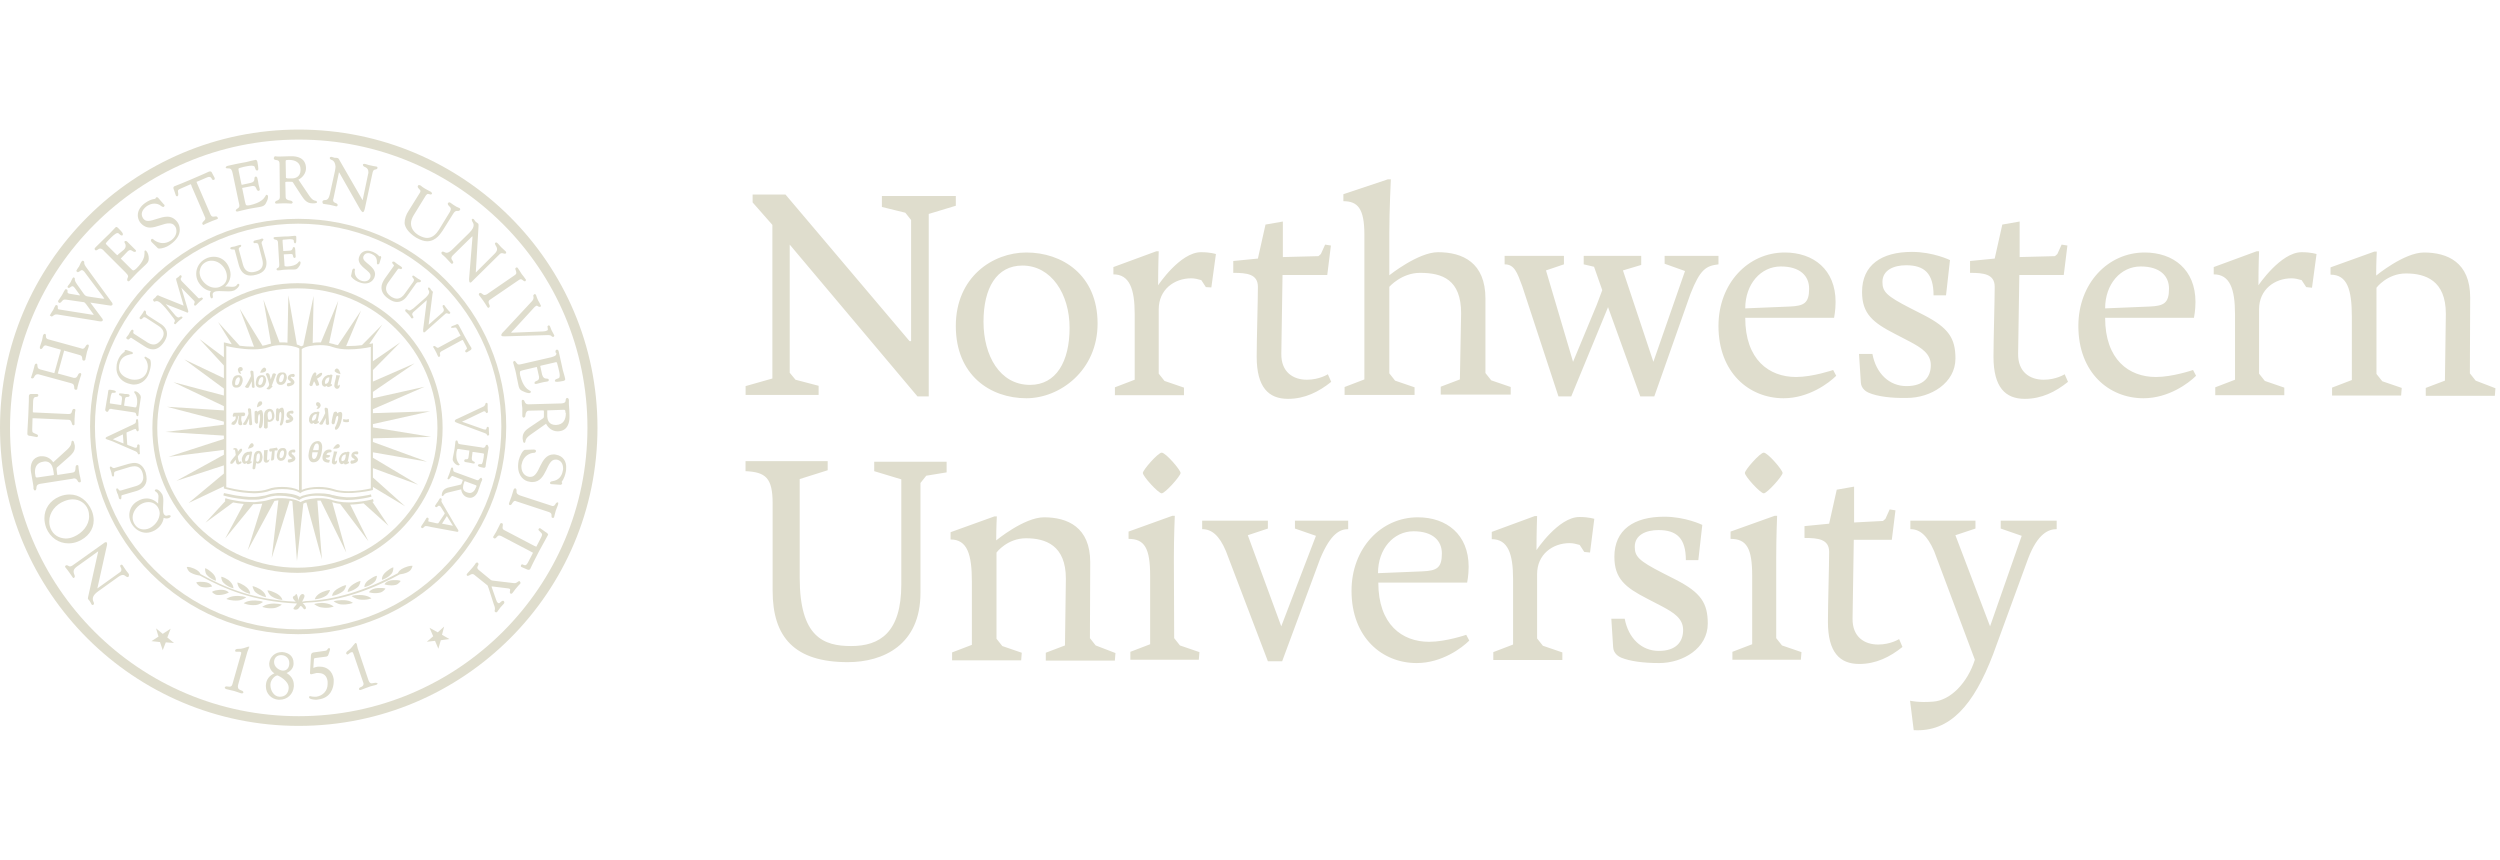 <svg width="157" height="54" viewBox="0 0 157 54" fill="none" xmlns="http://www.w3.org/2000/svg">
<g clip-path="url(#clip0_2100_3647)">
<path d="M21.362 31.647L23.138 33.993L21.992 31.686C22.298 31.686 22.584 31.647 22.833 31.609L24.399 33.02L23.387 31.514C23.444 31.495 23.463 31.495 23.463 31.495L23.425 31.342C23.425 31.342 23.368 31.361 23.291 31.381C23.157 31.419 22.947 31.457 22.68 31.495C22.451 31.514 22.202 31.552 21.935 31.552H21.916C21.686 31.552 21.438 31.533 21.228 31.495C21.113 31.476 20.999 31.438 20.903 31.419C20.865 31.4 20.827 31.4 20.808 31.381C20.598 31.323 20.349 31.285 20.082 31.285H19.891C19.642 31.304 19.394 31.342 19.165 31.4C19.127 31.419 19.069 31.438 19.031 31.457C18.974 31.476 18.916 31.514 18.878 31.533C18.725 31.438 18.534 31.381 18.305 31.342C18.267 31.342 18.229 31.323 18.19 31.323C18.018 31.304 17.846 31.285 17.674 31.285H17.464C17.407 31.285 17.35 31.304 17.293 31.304C17.14 31.323 16.987 31.361 16.853 31.4C16.738 31.438 16.624 31.457 16.509 31.476C16.356 31.495 16.184 31.514 16.012 31.533H15.879C15.707 31.533 15.535 31.514 15.382 31.514C15.172 31.495 14.981 31.476 14.809 31.438C14.58 31.4 14.389 31.361 14.274 31.323C14.197 31.304 14.159 31.285 14.159 31.285L14.121 31.438C14.121 31.438 14.14 31.438 14.159 31.457L12.898 32.83L14.637 31.552C14.828 31.59 15.057 31.628 15.306 31.647L14.14 33.821L15.898 31.666C16.089 31.666 16.28 31.647 16.471 31.628L15.554 34.565L17.235 31.457C17.312 31.438 17.407 31.438 17.483 31.419L17.063 35.042L18.19 31.438C18.248 31.438 18.305 31.457 18.362 31.476L18.649 35.232L19.05 31.628C19.107 31.59 19.184 31.571 19.241 31.552L20.215 35.118L19.929 31.438H20.139L21.744 34.698L20.865 31.533C21.018 31.59 21.19 31.628 21.362 31.647Z" fill="#DFDDCD"/>
<path d="M47.264 12.215V12.711L48.505 14.122V23.77L46.824 24.247V24.8H51.409V24.228L49.957 23.847L49.594 23.408V15.361L57.618 24.895H58.325V13.435L60.025 12.921V12.31H55.383V12.997L56.854 13.359L57.217 13.817V21.444V21.425H57.121L49.327 12.215H47.264ZM64.458 25.01C62.184 25.01 60.025 23.561 60.025 20.472C60.025 17.402 62.337 15.857 64.458 15.857C66.693 15.857 68.928 17.249 68.928 20.319C68.928 23.275 66.559 25.01 64.458 25.01ZM67.17 20.586C67.17 18.469 66.024 16.677 64.209 16.677C62.585 16.677 61.764 18.088 61.764 20.205C61.764 22.321 62.776 24.171 64.687 24.171C66.33 24.171 67.17 22.703 67.17 20.586ZM91.758 19.671C91.758 17.554 90.573 17.135 89.179 17.135C88.013 17.135 87.249 18.012 87.249 18.012V23.446L87.612 23.904L88.835 24.323V24.8H84.441V24.304L85.683 23.828V14.732C85.683 13.092 85.262 12.635 84.364 12.635V12.196L87.154 11.262H87.345C87.345 11.262 87.249 13.207 87.249 14.656V17.287C87.249 17.287 89.064 15.838 90.306 15.838C91.853 15.838 93.286 16.486 93.286 18.756V23.427L93.649 23.885L94.872 24.304V24.781H90.478V24.285L91.681 23.828L91.758 19.671ZM109.601 19.957C109.601 22.588 111.091 23.675 112.792 23.675C113.843 23.675 115.122 23.236 115.122 23.236L115.314 23.599C114.855 24.056 113.594 25.01 112.008 25.01C109.85 25.01 107.92 23.408 107.92 20.472C107.92 17.802 109.773 15.857 112.085 15.857C113.881 15.857 115.275 16.925 115.275 18.965C115.275 19.499 115.18 19.957 115.18 19.957H109.601ZM112.391 19.251C113.288 19.213 113.613 19.041 113.613 18.126C113.613 17.325 113.04 16.734 111.837 16.734C110.576 16.734 109.601 17.84 109.601 19.366L112.391 19.251ZM117.358 24.666C117.224 24.609 116.88 24.419 116.861 24.018L116.746 22.226H117.587C117.816 23.446 118.638 24.247 119.727 24.247C120.816 24.247 121.255 23.675 121.255 22.931C121.255 22.207 120.663 21.845 119.956 21.463L119.001 20.967C117.625 20.262 116.937 19.709 116.937 18.336C116.937 16.639 118.16 15.819 120.071 15.819C121.408 15.819 122.459 16.334 122.459 16.334L122.21 18.546H121.427C121.427 17.173 120.854 16.658 119.708 16.658C118.924 16.658 118.217 16.963 118.217 17.707C118.217 18.317 118.466 18.584 119.956 19.347L120.816 19.785C122.363 20.586 122.802 21.234 122.802 22.512C122.802 24.056 121.255 24.991 119.746 24.991C118.752 25.01 117.893 24.895 117.358 24.666ZM132.202 19.957C132.202 22.588 133.692 23.675 135.392 23.675C136.443 23.675 137.723 23.236 137.723 23.236L137.914 23.599C137.456 24.056 136.195 25.01 134.609 25.01C132.45 25.01 130.521 23.408 130.521 20.472C130.521 17.802 132.374 15.857 134.685 15.857C136.481 15.857 137.876 16.925 137.876 18.965C137.876 19.499 137.78 19.957 137.78 19.957H132.202ZM134.991 19.251C135.889 19.213 136.214 19.041 136.214 18.126C136.214 17.325 135.641 16.734 134.437 16.734C133.176 16.734 132.202 17.84 132.202 19.366L134.991 19.251ZM155.471 23.904L155.108 23.446L155.127 18.679C155.127 16.467 153.694 15.857 152.223 15.857C150.981 15.857 149.224 17.306 149.224 17.306C149.224 16.505 149.262 15.8 149.262 15.8H149.109L146.358 16.791V17.249C147.409 17.249 147.696 18.183 147.696 19.899V23.866L146.454 24.342V24.838H150.79L150.829 24.361L149.606 23.942L149.243 23.484V18.069C149.243 18.069 149.912 17.173 151.096 17.173C152.319 17.173 153.599 17.611 153.599 19.709L153.541 23.904L152.338 24.361V24.857H156.675L156.713 24.381L155.471 23.904ZM103.01 24.895L100.985 19.289L98.674 24.895H97.871L95.598 17.974C95.273 17.096 95.101 16.601 94.49 16.601V16.067H98.215V16.601L97.088 16.982L98.788 22.722L100.278 19.137L100.622 18.222L100.106 16.753L99.457 16.601V16.067H103.068V16.639L101.921 16.982L103.832 22.722L105.819 17.02L104.539 16.563V16.067H107.92V16.601C107.137 16.696 106.774 16.906 106.163 18.45L103.889 24.895H103.01ZM83.39 23.503C83.39 23.503 82.855 23.847 82.072 23.847C81.212 23.847 80.448 23.37 80.467 22.207L80.543 17.268H83.352L83.39 16.963L83.581 15.419L83.218 15.361L82.951 15.953L82.798 16.086L80.582 16.143H80.563V13.912L79.474 14.103L78.996 16.238L77.449 16.391V17.135C78.308 17.135 78.996 17.211 78.996 18.012C78.996 18.832 78.92 21.368 78.92 22.398C78.92 24.323 79.665 25.048 80.887 25.048C81.938 25.048 82.817 24.609 83.6 23.98L83.39 23.503ZM129.661 23.503C129.661 23.503 129.126 23.847 128.343 23.847C127.483 23.847 126.719 23.37 126.738 22.207L126.814 17.268H129.604L129.642 16.963L129.833 15.419L129.47 15.361L129.202 15.953L129.05 16.086L126.834 16.143V13.912L125.745 14.103L125.267 16.238L123.719 16.391V17.135C124.579 17.135 125.267 17.211 125.267 18.012C125.267 18.832 125.191 21.368 125.191 22.398C125.191 24.323 125.936 25.048 127.158 25.048C128.209 25.048 129.088 24.609 129.871 23.98L129.661 23.503ZM76.36 15.953C76.341 15.953 76.035 15.838 75.424 15.838C74.105 15.838 72.73 17.916 72.73 17.916C72.73 16.772 72.768 15.781 72.768 15.781H72.615L69.921 16.772V17.23C70.934 17.23 71.259 18.145 71.259 19.728V23.847L70.017 24.323V24.819H74.354V24.342L73.131 23.923L72.768 23.465V19.423C72.768 18.183 73.742 17.478 74.812 17.478C75.022 17.478 75.252 17.535 75.443 17.592L75.729 18.031L76.073 18.05L76.36 15.953ZM145.479 15.953C145.46 15.953 145.155 15.838 144.543 15.838C143.225 15.838 141.83 17.916 141.83 17.916C141.83 16.772 141.869 15.781 141.869 15.781H141.716L139.022 16.772V17.23C140.035 17.23 140.359 18.145 140.359 19.728V23.847L139.118 24.323V24.819H143.454V24.342L142.232 23.923L141.869 23.465V19.423C141.869 18.183 142.843 17.478 143.913 17.478C144.123 17.478 144.352 17.535 144.543 17.592L144.83 18.031L145.193 18.069L145.479 15.953Z" fill="#DFDDCD"/>
<path d="M86.558 36.587C86.558 39.218 88.048 40.305 89.748 40.305C90.799 40.305 92.079 39.867 92.079 39.867L92.27 40.229C91.811 40.687 90.55 41.64 88.965 41.64C86.806 41.64 84.876 40.038 84.876 37.102C84.876 34.432 86.729 32.487 89.041 32.487C90.837 32.487 92.231 33.555 92.231 35.595C92.231 36.129 92.136 36.587 92.136 36.587H86.558ZM89.328 35.881C90.225 35.843 90.55 35.672 90.55 34.756C90.55 33.956 89.977 33.364 88.774 33.364C87.513 33.364 86.538 34.47 86.538 35.996L89.328 35.881ZM73.738 40.076L74.101 40.534L75.324 40.953L75.286 41.43H70.987V40.934L72.229 40.458V36.167C72.229 34.432 71.885 33.841 70.873 33.841V33.383L73.624 32.392H73.777C73.777 32.392 73.719 33.689 73.719 35.062L73.738 40.076ZM79.623 32.697V33.193L78.362 33.612L80.463 39.333L82.641 33.65L81.323 33.193V32.697H84.666V33.231C84.169 33.231 83.577 33.479 82.909 35.081L80.52 41.526H79.623L76.986 34.604C76.566 33.612 76.088 33.231 75.496 33.231V32.697H79.623ZM101.803 41.297C101.669 41.239 101.325 41.049 101.306 40.648L101.191 38.856H102.032C102.261 40.076 103.083 40.877 104.172 40.877C105.261 40.877 105.7 40.305 105.7 39.562C105.7 38.837 105.108 38.475 104.401 38.093L103.446 37.597C102.07 36.892 101.383 36.339 101.383 34.966C101.383 33.269 102.605 32.449 104.516 32.449C105.853 32.449 106.904 32.964 106.904 32.964L106.655 35.176H105.872C105.872 33.803 105.299 33.288 104.153 33.288C103.369 33.288 102.663 33.593 102.663 34.337C102.663 34.947 102.911 35.214 104.401 35.977L105.261 36.415C106.808 37.216 107.248 37.864 107.248 39.161C107.248 40.706 105.7 41.64 104.191 41.64C103.197 41.64 102.357 41.526 101.803 41.297ZM121.461 34.604C121.022 33.612 120.563 33.231 119.971 33.231V32.697H124.059V33.193L122.799 33.612L124.976 39.333L126.963 33.65L125.645 33.193V32.697H129.16V33.231C128.664 33.231 127.976 33.479 127.365 35.081L125.168 41.087C123.945 44.29 122.455 45.987 120.181 45.854L119.952 44.004C119.952 44.004 120.468 44.138 121.404 44.062C122.493 43.985 123.563 42.879 124.021 41.43L121.461 34.604ZM68.809 40.534L68.447 40.076L68.466 35.309C68.466 33.097 67.033 32.487 65.562 32.487C64.32 32.487 62.562 33.936 62.562 33.936C62.562 33.136 62.601 32.43 62.601 32.43H62.448L59.697 33.422V33.879C60.747 33.879 61.034 34.814 61.034 36.53V40.496L59.792 40.972V41.468H64.129L64.167 40.992L62.944 40.572L62.581 40.114V34.699C62.581 34.699 63.25 33.803 64.435 33.803C65.657 33.803 66.937 34.242 66.937 36.339L66.88 40.534L65.676 40.992V41.487H70.013L70.051 41.011L68.809 40.534ZM119.264 40.134C119.264 40.134 118.729 40.477 117.946 40.477C117.086 40.477 116.322 40 116.341 38.837L116.418 33.898H118.806L118.844 33.593L119.035 32.049L118.672 31.991L118.405 32.583L118.252 32.716L116.437 32.811V30.561L115.348 30.752L114.87 32.888L113.323 33.04V33.784C114.182 33.784 114.87 33.86 114.87 34.661C114.87 35.462 114.794 38.017 114.794 39.047C114.794 40.973 115.539 41.697 116.762 41.697C117.812 41.697 118.691 41.259 119.474 40.629L119.264 40.134ZM100.122 32.583C100.103 32.583 99.797 32.468 99.186 32.468C97.867 32.468 96.492 34.547 96.492 34.547C96.492 33.403 96.53 32.411 96.53 32.411H96.377L93.683 33.403V33.86C94.696 33.86 95.021 34.775 95.021 36.358V40.477L93.779 40.953V41.449H98.116V40.972L96.893 40.553L96.53 40.095V36.053C96.53 34.814 97.504 34.108 98.574 34.108C98.784 34.108 99.014 34.165 99.205 34.222L99.491 34.661L99.854 34.699L100.122 32.583ZM72.955 30.981C72.745 30.981 71.771 29.913 71.771 29.703C71.771 29.513 72.726 28.426 72.955 28.426C73.204 28.426 74.14 29.513 74.14 29.703C74.14 29.894 73.165 30.981 72.955 30.981ZM111.546 40.076L111.909 40.534L113.132 40.953L113.094 41.43H108.795V40.934L110.037 40.458V36.167C110.037 34.432 109.693 33.841 108.68 33.841V33.383L111.451 32.392H111.603C111.603 32.392 111.546 33.689 111.546 35.062V40.076ZM57.805 37.235C57.805 40.496 55.475 41.583 53.239 41.583C49.896 41.583 48.521 40.019 48.521 37.102V31.61C48.521 30.008 48.081 29.646 46.82 29.589V28.96H51.978V29.532L50.221 30.085V36.282C50.221 40.019 51.73 40.572 53.45 40.572C55.245 40.572 56.602 39.733 56.602 36.701V30.104L54.901 29.589V28.998H59.448V29.665L58.168 29.875L57.805 30.333V37.235ZM110.763 30.981C110.553 30.981 109.578 29.913 109.578 29.703C109.578 29.513 110.534 28.426 110.763 28.426C111.011 28.426 111.947 29.513 111.947 29.703C111.947 29.894 110.973 30.981 110.763 30.981Z" fill="#DFDDCD"/>
<path d="M31.791 26.785C31.791 19.577 25.945 13.742 18.724 13.742C11.502 13.742 5.656 19.577 5.656 26.785C5.656 33.992 11.502 39.827 18.724 39.827C25.945 39.846 31.791 33.992 31.791 26.785ZM18.724 39.522C15.209 39.522 12.018 38.092 9.706 35.785C7.395 33.497 5.962 30.312 5.962 26.785C5.962 23.276 7.395 20.092 9.706 17.785C12.018 15.477 15.209 14.047 18.724 14.047C22.239 14.047 25.429 15.477 27.741 17.785C30.053 20.092 31.485 23.276 31.485 26.785C31.485 30.293 30.053 33.478 27.741 35.785C25.429 38.092 22.239 39.522 18.724 39.522Z" fill="#DFDDCD"/>
<path d="M18.761 8.137C8.406 8.137 0 16.527 0 26.861C0 37.196 8.406 45.586 18.761 45.586C29.115 45.586 37.521 37.196 37.521 26.861C37.521 16.527 29.134 8.137 18.761 8.137ZM31.58 39.675C28.294 42.955 23.766 44.976 18.761 44.976C13.755 44.976 9.227 42.955 5.941 39.675C2.656 36.395 0.63 31.876 0.63 26.881C0.63 21.885 2.656 17.366 5.941 14.086C9.227 10.806 13.755 8.766 18.761 8.766C23.766 8.766 28.294 10.787 31.58 14.067C34.866 17.347 36.891 21.866 36.891 26.861C36.891 31.876 34.866 36.395 31.58 39.675Z" fill="#DFDDCD"/>
<path d="M27.796 26.881C27.796 21.866 23.727 17.785 18.683 17.785C13.659 17.785 9.57 21.847 9.57 26.881C9.57 31.895 13.64 35.976 18.683 35.976C23.708 35.957 27.796 31.895 27.796 26.881ZM18.683 35.652C16.257 35.652 14.06 34.66 12.455 33.078C10.869 31.495 9.876 29.302 9.876 26.881C9.876 24.459 10.869 22.266 12.455 20.683C14.041 19.101 16.238 18.109 18.683 18.109C21.109 18.109 23.306 19.082 24.892 20.683C26.478 22.266 27.471 24.459 27.471 26.881C27.471 29.302 26.478 31.495 24.892 33.078C23.306 34.66 21.109 35.652 18.683 35.652Z" fill="#DFDDCD"/>
<path d="M23.101 31.094C22.91 31.133 22.662 31.171 22.356 31.209C22.222 31.228 22.069 31.228 21.936 31.228H21.764C21.477 31.209 21.191 31.171 20.923 31.094H20.885C20.828 31.075 20.751 31.056 20.694 31.037C20.503 30.999 20.273 30.98 20.063 30.98H19.853C19.567 30.999 19.299 31.037 19.07 31.113H19.051C18.974 31.133 18.917 31.171 18.841 31.209C18.554 31.037 18.076 30.961 17.637 30.961H17.427C17.198 30.98 16.968 31.018 16.797 31.075C16.72 31.094 16.644 31.133 16.548 31.133C16.453 31.152 16.338 31.171 16.223 31.19C16.09 31.209 15.956 31.209 15.803 31.209C15.688 31.209 15.574 31.209 15.459 31.19C15.345 31.19 15.211 31.171 15.096 31.152C14.924 31.133 14.752 31.113 14.6 31.075C14.542 31.056 14.485 31.056 14.428 31.037C14.198 30.999 14.065 30.961 14.065 30.961L14.026 31.113C14.026 31.113 14.141 31.152 14.313 31.19C14.466 31.228 14.676 31.266 14.924 31.304L15.383 31.361C15.517 31.38 15.669 31.38 15.803 31.38H16.07C16.204 31.38 16.338 31.361 16.472 31.323C16.586 31.304 16.701 31.266 16.816 31.228C16.949 31.19 17.121 31.152 17.293 31.133H17.599C17.79 31.133 17.981 31.152 18.172 31.19H18.21C18.42 31.228 18.611 31.304 18.745 31.38L18.783 31.419L18.822 31.38C18.86 31.361 18.898 31.323 18.955 31.304C18.974 31.285 19.013 31.285 19.032 31.266C19.242 31.19 19.509 31.133 19.777 31.133H19.968C20.216 31.133 20.465 31.171 20.656 31.209C20.694 31.228 20.732 31.228 20.751 31.228C20.828 31.247 20.904 31.285 20.98 31.304C21.229 31.361 21.477 31.38 21.744 31.399H21.84C22.05 31.399 22.241 31.38 22.413 31.361C22.7 31.323 22.929 31.285 23.101 31.247C23.235 31.209 23.311 31.19 23.33 31.19L23.292 31.037C23.368 31.037 23.273 31.056 23.101 31.094ZM15.86 36.815C15.86 36.815 15.899 37.063 16.051 37.196C16.357 37.444 16.701 37.501 16.701 37.501C16.701 37.501 16.72 37.234 16.3 36.986C15.956 36.796 15.86 36.815 15.86 36.815ZM14.905 36.586C14.905 36.586 14.924 36.834 15.077 36.967C15.364 37.234 15.708 37.291 15.708 37.291C15.708 37.291 15.746 37.044 15.345 36.777C15.001 36.567 14.905 36.586 14.905 36.586ZM13.893 36.224C13.893 36.224 13.893 36.472 14.046 36.605C14.313 36.872 14.657 36.948 14.657 36.948C14.657 36.948 14.695 36.7 14.332 36.414C14.007 36.205 13.893 36.224 13.893 36.224ZM12.88 35.69C12.88 35.69 12.861 35.938 12.976 36.09C13.224 36.376 13.549 36.472 13.549 36.472C13.549 36.472 13.625 36.224 13.281 35.938C12.976 35.671 12.88 35.69 12.88 35.69ZM16.797 37.082C16.797 37.082 16.873 37.33 17.045 37.444C17.389 37.673 17.733 37.673 17.733 37.673C17.733 37.673 17.694 37.406 17.255 37.215C16.892 37.044 16.797 37.082 16.797 37.082ZM14.963 37.425C14.447 37.406 14.217 37.616 14.217 37.616C14.217 37.616 14.504 37.749 14.963 37.711C15.211 37.692 15.459 37.52 15.459 37.52C15.459 37.52 15.402 37.444 14.963 37.425ZM16.032 37.711C15.517 37.692 15.306 37.883 15.306 37.883C15.306 37.883 15.612 38.035 16.051 37.997C16.3 37.978 16.51 37.806 16.51 37.806C16.51 37.806 16.472 37.73 16.032 37.711ZM17.217 37.902C16.701 37.902 16.472 38.111 16.472 38.111C16.472 38.111 16.777 38.245 17.217 38.188C17.465 38.15 17.694 37.978 17.694 37.978C17.694 37.978 17.656 37.921 17.217 37.902Z" fill="#DFDDCD"/>
<path d="M25.39 35.65C25.123 35.764 25.027 35.898 24.989 35.993C22.926 37.118 20.958 37.69 19.2 37.747L18.971 37.785C19.047 37.633 19.238 37.366 19.028 37.309C18.818 37.252 18.684 37.766 18.78 37.805H18.761C18.723 37.595 18.646 37.137 18.551 37.366C18.532 37.442 18.188 37.423 18.57 37.785C15.914 37.671 14.099 36.889 12.59 36.05C12.552 35.955 12.456 35.822 12.189 35.707C11.826 35.555 11.73 35.612 11.73 35.612C11.73 35.612 11.769 35.841 11.96 35.955C12.189 36.089 12.418 36.127 12.552 36.146C14.08 36.985 15.933 37.785 18.646 37.9C18.608 38.033 18.283 38.243 18.512 38.281C18.837 38.339 18.799 37.938 18.952 38.091C19.105 38.243 19.067 38.3 19.181 38.243C19.277 38.186 19.143 37.976 19.009 37.881L19.258 37.843C21.034 37.785 23.021 37.214 25.104 36.069C25.218 36.05 25.466 36.031 25.696 35.879C25.868 35.764 25.906 35.535 25.906 35.535C25.906 35.535 25.753 35.497 25.39 35.65ZM13.775 37.042C13.373 37.08 13.316 37.175 13.316 37.175C13.316 37.175 13.469 37.366 13.679 37.366C14.061 37.385 14.367 37.214 14.367 37.214C14.367 37.214 14.233 37.004 13.775 37.042ZM12.8 36.546C12.399 36.508 12.323 36.584 12.323 36.584C12.323 36.584 12.437 36.794 12.628 36.851C12.991 36.947 13.316 36.832 13.316 36.832C13.316 36.832 13.259 36.584 12.8 36.546Z" fill="#DFDDCD"/>
<path d="M20.861 37.423C20.861 37.423 21.205 37.385 21.53 37.137C21.702 37.004 21.74 36.756 21.74 36.756C21.74 36.756 21.645 36.718 21.282 36.927C20.842 37.156 20.861 37.423 20.861 37.423ZM21.836 37.175C21.836 37.175 22.18 37.118 22.466 36.87C22.619 36.737 22.638 36.489 22.638 36.489C22.638 36.489 22.543 36.47 22.199 36.679C21.817 36.927 21.836 37.175 21.836 37.175ZM22.886 36.87C22.886 36.87 23.23 36.813 23.517 36.546C23.67 36.393 23.67 36.164 23.67 36.164C23.67 36.164 23.555 36.145 23.23 36.374C22.848 36.603 22.886 36.87 22.886 36.87ZM24.281 35.879C23.918 36.164 23.994 36.412 23.994 36.412C23.994 36.412 24.338 36.317 24.587 36.031C24.721 35.879 24.701 35.631 24.701 35.631C24.701 35.631 24.587 35.631 24.281 35.879ZM19.772 37.633C19.772 37.633 20.116 37.633 20.46 37.423C20.651 37.309 20.728 37.061 20.728 37.061C20.728 37.061 20.632 37.023 20.25 37.175C19.811 37.366 19.772 37.633 19.772 37.633ZM22.084 37.442C22.084 37.442 22.332 37.614 22.581 37.652C23.039 37.709 23.326 37.576 23.326 37.576C23.326 37.576 23.097 37.366 22.581 37.366C22.141 37.366 22.084 37.442 22.084 37.442ZM21.454 37.69C21.014 37.709 20.957 37.766 20.957 37.766C20.957 37.766 21.186 37.938 21.415 37.957C21.855 37.995 22.16 37.862 22.16 37.862C22.16 37.862 21.969 37.671 21.454 37.69ZM19.734 37.938C19.734 37.938 19.963 38.129 20.212 38.148C20.651 38.224 20.957 38.09 20.957 38.09C20.957 38.09 20.747 37.881 20.231 37.862C19.791 37.881 19.734 37.938 19.734 37.938ZM23.727 36.927C23.268 36.965 23.173 37.194 23.173 37.194C23.173 37.194 23.498 37.309 23.88 37.213C24.09 37.156 24.205 36.965 24.205 36.965C24.205 36.965 24.128 36.908 23.727 36.927ZM24.701 36.431C24.243 36.45 24.147 36.698 24.147 36.698C24.147 36.698 24.472 36.813 24.835 36.737C25.026 36.698 25.16 36.489 25.16 36.489C25.16 36.489 25.102 36.412 24.701 36.431ZM7.928 35.84C7.813 35.688 7.756 35.573 7.698 35.497C7.679 35.478 7.66 35.459 7.641 35.459C7.603 35.459 7.603 35.478 7.584 35.478C7.565 35.497 7.546 35.516 7.546 35.535C7.546 35.612 7.641 35.688 7.622 35.783C7.622 35.84 7.603 35.898 7.507 35.955L6.151 36.927C6.132 36.946 6.132 36.946 6.113 36.946C6.113 36.927 6.132 36.889 6.132 36.87L6.705 34.296C6.724 34.239 6.724 34.2 6.724 34.162C6.724 34.124 6.724 34.105 6.705 34.067C6.686 34.048 6.667 34.048 6.648 34.048C6.59 34.048 6.552 34.086 6.476 34.143L4.546 35.516C4.489 35.554 4.432 35.573 4.393 35.573C4.317 35.573 4.279 35.497 4.183 35.497C4.164 35.497 4.145 35.497 4.126 35.516C4.107 35.535 4.088 35.554 4.088 35.573C4.088 35.593 4.088 35.612 4.107 35.631C4.164 35.707 4.279 35.84 4.355 35.955C4.432 36.05 4.489 36.164 4.565 36.26C4.584 36.279 4.604 36.298 4.623 36.298C4.642 36.298 4.661 36.298 4.661 36.279C4.68 36.26 4.699 36.222 4.699 36.203C4.699 36.107 4.623 36.031 4.623 35.898C4.623 35.802 4.661 35.707 4.814 35.593L6.17 34.62L5.54 37.461C5.54 37.48 5.521 37.518 5.521 37.576C5.521 37.595 5.521 37.614 5.54 37.633C5.578 37.69 5.635 37.728 5.654 37.785C5.692 37.823 5.712 37.9 5.75 37.957C5.769 37.976 5.788 37.995 5.826 37.995C5.845 37.995 5.845 37.995 5.864 37.976C5.884 37.957 5.903 37.938 5.903 37.9C5.903 37.823 5.826 37.747 5.826 37.614C5.826 37.499 5.884 37.328 6.189 37.118L7.412 36.241C7.546 36.145 7.641 36.107 7.718 36.107C7.851 36.107 7.889 36.222 8.004 36.241C8.023 36.241 8.042 36.241 8.061 36.222C8.081 36.203 8.1 36.184 8.1 36.164C8.1 36.145 8.1 36.126 8.081 36.107C8.157 36.107 8.023 35.955 7.928 35.84ZM4.89 34.01C5.501 33.762 5.884 33.266 5.884 32.675C5.884 32.484 5.845 32.275 5.769 32.084C5.501 31.436 4.986 31.054 4.374 31.054C4.164 31.054 3.954 31.092 3.725 31.188C3.132 31.436 2.789 31.951 2.789 32.542C2.789 32.732 2.827 32.942 2.903 33.152C3.152 33.762 3.687 34.124 4.298 34.124C4.508 34.124 4.699 34.086 4.89 34.01ZM3.171 33.171C3.113 33.018 3.094 32.885 3.094 32.732C3.094 32.179 3.495 31.683 4.03 31.474C4.221 31.398 4.393 31.359 4.565 31.359C5.005 31.359 5.368 31.607 5.521 31.989C5.578 32.141 5.597 32.294 5.597 32.427C5.597 32.98 5.177 33.476 4.642 33.705C4.47 33.781 4.298 33.819 4.126 33.819C3.706 33.8 3.343 33.609 3.171 33.171ZM4.661 30.044C4.756 30.044 4.814 30.101 4.852 30.158C4.89 30.215 4.909 30.292 4.986 30.292H5.005C5.043 30.292 5.081 30.253 5.081 30.215C5.062 30.063 5.024 29.91 4.986 29.758C4.928 29.414 4.928 29.338 4.928 29.3C4.928 29.281 4.928 29.205 4.852 29.205H4.833C4.718 29.243 4.756 29.357 4.737 29.472C4.718 29.586 4.699 29.662 4.546 29.681L3.687 29.815C3.667 29.815 3.648 29.834 3.629 29.834C3.61 29.834 3.61 29.834 3.591 29.777C3.572 29.605 3.553 29.51 3.553 29.453C3.553 29.357 3.572 29.357 3.706 29.243L4.336 28.69C4.527 28.518 4.699 28.347 4.699 28.08V27.984C4.699 27.965 4.68 27.908 4.661 27.832C4.642 27.775 4.642 27.698 4.565 27.679H4.546C4.508 27.679 4.489 27.736 4.489 27.756C4.47 27.832 4.508 27.965 4.221 28.232L3.343 29.033C3.19 28.804 2.941 28.652 2.655 28.652H2.54C2.024 28.728 1.929 29.148 1.929 29.433C1.929 29.605 1.967 29.739 1.967 29.758C2.005 29.967 2.044 30.196 2.082 30.425C2.101 30.54 2.101 30.578 2.101 30.616V30.692C2.12 30.749 2.139 30.787 2.196 30.806C2.311 30.768 2.273 30.654 2.292 30.578C2.311 30.501 2.33 30.425 2.502 30.387L4.565 30.063C4.623 30.044 4.642 30.044 4.661 30.044ZM3.381 29.834L2.349 29.986H2.311C2.235 29.986 2.235 29.948 2.215 29.815C2.196 29.758 2.196 29.681 2.196 29.624C2.196 29.319 2.33 29.052 2.712 28.995C2.75 28.995 2.789 28.976 2.827 28.976C3.19 28.976 3.285 29.281 3.324 29.433C3.343 29.548 3.381 29.701 3.381 29.777V29.834ZM2.311 27.45C2.349 27.45 2.368 27.431 2.387 27.374C2.387 27.279 2.292 27.279 2.273 27.26C2.063 27.164 2.024 27.183 2.024 26.993V26.936L2.044 26.268H2.196L4.317 26.364C4.412 26.364 4.451 26.421 4.489 26.516C4.527 26.592 4.508 26.688 4.604 26.707C4.623 26.707 4.642 26.707 4.661 26.688C4.68 26.669 4.68 26.65 4.68 26.631V26.478C4.68 26.402 4.68 26.268 4.699 26.078C4.699 25.963 4.718 25.849 4.737 25.753C4.737 25.677 4.661 25.677 4.642 25.677C4.527 25.696 4.546 25.791 4.508 25.868C4.489 25.944 4.451 26.001 4.317 26.001H4.298L2.215 25.906C2.139 25.906 2.082 25.906 2.063 25.887V25.849V25.753L2.082 25.162C2.101 24.972 2.158 24.953 2.215 24.933C2.254 24.933 2.292 24.933 2.33 24.914C2.368 24.914 2.407 24.876 2.407 24.819C2.407 24.743 2.33 24.743 2.311 24.743H1.967C1.929 24.743 1.872 24.743 1.852 24.781C1.814 24.819 1.814 24.857 1.814 24.895C1.814 24.972 1.814 25.353 1.776 26.097C1.757 26.611 1.719 26.936 1.719 27.26C1.738 27.374 1.872 27.374 1.91 27.374L2.311 27.45ZM2.024 23.77C2.139 23.751 2.139 23.675 2.177 23.618C2.215 23.561 2.273 23.503 2.349 23.503H2.407L4.432 24.056C4.661 24.113 4.642 24.209 4.661 24.304V24.342C4.661 24.381 4.661 24.457 4.737 24.476H4.775C4.814 24.476 4.852 24.457 4.852 24.419C4.852 24.381 4.852 24.361 4.928 24.075C4.986 23.866 5.081 23.58 5.1 23.541V23.503C5.1 23.484 5.1 23.446 5.043 23.427H5.024C4.928 23.446 4.909 23.522 4.871 23.599C4.833 23.675 4.775 23.732 4.699 23.732H4.642L3.667 23.465H3.629L4.03 22.016C4.049 22.016 4.069 22.035 4.088 22.035L5.024 22.302C5.138 22.34 5.138 22.397 5.158 22.455C5.177 22.512 5.138 22.607 5.234 22.645H5.272C5.368 22.645 5.368 22.55 5.368 22.531C5.387 22.455 5.406 22.34 5.463 22.092C5.501 21.959 5.559 21.844 5.578 21.73V21.711C5.578 21.654 5.54 21.635 5.521 21.635H5.501C5.406 21.654 5.406 21.73 5.349 21.787C5.31 21.863 5.253 21.902 5.177 21.902C5.158 21.902 5.138 21.902 5.119 21.883L3.037 21.311C2.884 21.272 2.884 21.177 2.884 21.101V21.082C2.884 21.044 2.884 20.986 2.827 20.967H2.808C2.769 20.967 2.712 21.005 2.693 21.101C2.674 21.177 2.674 21.253 2.636 21.387C2.617 21.463 2.54 21.654 2.502 21.787V21.844C2.502 21.883 2.54 21.921 2.559 21.921H2.578C2.655 21.902 2.674 21.844 2.712 21.787C2.75 21.73 2.789 21.692 2.865 21.692C2.884 21.692 2.903 21.692 2.941 21.711L3.744 21.94C3.763 21.94 3.782 21.94 3.801 21.959C3.801 21.959 3.82 21.959 3.82 21.978L3.419 23.408V23.427H3.381L2.521 23.198C2.349 23.141 2.368 23.065 2.349 22.969V22.95C2.349 22.912 2.349 22.855 2.292 22.836H2.273C2.235 22.836 2.196 22.874 2.177 22.931C2.139 23.065 2.12 23.179 2.082 23.294C2.044 23.446 1.986 23.58 1.948 23.713V23.751C1.967 23.713 1.986 23.77 2.024 23.77ZM3.209 19.861C3.228 19.861 3.228 19.88 3.247 19.88C3.343 19.861 3.381 19.747 3.534 19.747H3.591L5.96 20.128C6.151 20.166 6.266 20.186 6.342 20.186C6.38 20.186 6.418 20.166 6.438 20.147C6.457 20.128 6.457 20.109 6.457 20.09C6.457 20.052 6.438 20.014 6.399 19.976L5.673 19.003L6.82 19.175C6.877 19.175 6.915 19.194 6.953 19.194C6.992 19.194 7.03 19.175 7.049 19.156C7.068 19.137 7.068 19.118 7.068 19.099C7.068 19.041 7.03 18.984 6.992 18.946L5.406 16.772C5.31 16.639 5.291 16.563 5.291 16.524V16.467C5.291 16.448 5.272 16.41 5.253 16.391C5.234 16.391 5.215 16.372 5.196 16.372C5.158 16.372 5.138 16.41 5.119 16.429C5.062 16.505 5.024 16.62 4.966 16.734C4.909 16.811 4.852 16.887 4.814 16.963C4.814 16.982 4.795 16.982 4.795 17.001C4.795 17.039 4.814 17.058 4.852 17.077C4.871 17.077 4.871 17.096 4.89 17.096C4.986 17.077 5.062 16.963 5.138 16.963C5.158 16.963 5.177 16.963 5.196 16.982C5.234 17.001 5.253 17.02 5.291 17.058L6.476 18.641C6.514 18.698 6.533 18.736 6.552 18.755H6.438L5.54 18.622C5.482 18.622 5.387 18.584 5.368 18.565C5.349 18.546 5.31 18.527 5.272 18.469L4.852 17.878C4.718 17.688 4.699 17.611 4.699 17.554V17.497C4.699 17.478 4.68 17.44 4.642 17.421H4.623C4.604 17.421 4.584 17.44 4.565 17.459C4.527 17.516 4.508 17.573 4.432 17.726C4.393 17.802 4.336 17.859 4.279 17.936C4.279 17.955 4.241 17.974 4.241 18.012C4.241 18.031 4.241 18.05 4.279 18.069C4.298 18.069 4.317 18.088 4.317 18.088C4.412 18.069 4.47 17.974 4.546 17.974C4.565 17.974 4.584 17.974 4.604 17.993C4.623 18.012 4.68 18.05 4.699 18.088L5.005 18.508C5.005 18.527 5.024 18.527 5.024 18.546H4.966L4.393 18.45C4.336 18.45 4.317 18.431 4.279 18.412C4.241 18.393 4.241 18.374 4.241 18.336V18.26C4.241 18.241 4.241 18.202 4.202 18.183C4.183 18.164 4.164 18.164 4.145 18.164C4.126 18.164 4.107 18.164 4.088 18.183C4.03 18.26 3.992 18.355 3.897 18.527C3.878 18.565 3.744 18.755 3.667 18.87C3.648 18.889 3.648 18.908 3.648 18.927C3.648 18.946 3.667 18.984 3.687 19.003C3.706 19.022 3.725 19.022 3.744 19.022C3.897 19.003 3.897 18.794 4.088 18.813H4.126L5.177 18.965C5.234 18.965 5.291 18.984 5.291 18.984C5.31 18.984 5.349 19.041 5.406 19.099L5.864 19.728C5.884 19.747 5.884 19.747 5.884 19.766H5.807L3.763 19.442C3.725 19.442 3.687 19.423 3.667 19.423C3.629 19.404 3.629 19.366 3.629 19.327V19.251C3.629 19.232 3.629 19.194 3.591 19.175C3.572 19.156 3.553 19.156 3.534 19.156C3.515 19.156 3.476 19.175 3.476 19.194C3.419 19.289 3.381 19.366 3.343 19.461C3.285 19.556 3.209 19.652 3.152 19.766C3.132 19.785 3.132 19.823 3.132 19.842C3.152 19.804 3.171 19.842 3.209 19.861ZM6.017 15.724C6.075 15.724 6.132 15.685 6.151 15.666C6.208 15.628 6.247 15.609 6.285 15.609C6.38 15.609 6.476 15.685 6.552 15.781L7.87 17.096C7.985 17.211 8.042 17.287 8.042 17.344V17.383C8.004 17.478 7.985 17.516 7.985 17.573C7.985 17.592 7.985 17.611 8.004 17.63C8.023 17.649 8.042 17.669 8.061 17.669C8.1 17.669 8.119 17.649 8.138 17.63C8.252 17.516 8.367 17.383 8.482 17.268C8.692 17.039 8.921 16.849 9.15 16.62C9.265 16.505 9.341 16.429 9.341 16.258V16.219C9.341 16.067 9.303 15.895 9.189 15.762C9.169 15.762 9.169 15.743 9.131 15.724C9.112 15.724 9.093 15.724 9.093 15.743C9.074 15.762 9.074 15.781 9.074 15.8V15.933C9.074 16.105 9.017 16.41 8.577 16.849C8.482 16.944 8.405 16.982 8.367 16.982C8.329 16.982 8.272 16.925 8.176 16.829L7.641 16.296L7.584 16.238L7.603 16.219L8.023 15.781C8.081 15.724 8.138 15.704 8.176 15.704C8.272 15.704 8.348 15.819 8.463 15.819C8.482 15.819 8.501 15.819 8.52 15.8C8.539 15.781 8.539 15.762 8.539 15.743C8.539 15.724 8.52 15.685 8.501 15.685L8.272 15.457L7.985 15.171C7.966 15.152 7.928 15.133 7.889 15.133C7.87 15.133 7.851 15.133 7.832 15.152C7.813 15.171 7.813 15.19 7.813 15.209C7.832 15.285 7.909 15.342 7.889 15.457C7.889 15.514 7.87 15.59 7.775 15.685L7.45 15.952L7.374 16.029C7.374 16.029 7.355 16.01 7.297 15.972L6.762 15.438C6.667 15.342 6.629 15.304 6.648 15.285C6.648 15.266 6.705 15.19 6.858 15.037C6.972 14.923 7.24 14.637 7.374 14.637H7.393C7.469 14.637 7.526 14.77 7.641 14.789C7.66 14.789 7.679 14.789 7.698 14.77C7.698 14.751 7.718 14.751 7.718 14.713C7.718 14.637 7.66 14.56 7.412 14.313C7.374 14.293 7.355 14.255 7.316 14.255C7.297 14.255 7.278 14.255 7.259 14.274C7.164 14.37 6.915 14.637 6.858 14.694C6.743 14.808 6.571 14.961 6.036 15.495C5.979 15.552 5.941 15.59 5.941 15.628C5.941 15.647 5.96 15.666 5.96 15.685C5.979 15.704 5.998 15.724 6.017 15.724ZM9.418 14.293C9.838 14.293 10.297 14.008 10.64 14.027C10.774 14.027 10.889 14.065 10.984 14.198C11.061 14.293 11.08 14.408 11.08 14.522C11.08 14.751 10.927 14.98 10.717 15.113C10.545 15.228 10.373 15.266 10.22 15.266C9.991 15.266 9.781 15.152 9.704 15.094C9.647 15.056 9.628 15.018 9.571 14.999C9.552 14.999 9.532 14.999 9.513 15.018C9.494 15.037 9.475 15.056 9.475 15.094C9.475 15.133 9.494 15.171 9.532 15.209L9.915 15.59C9.953 15.609 9.972 15.609 10.01 15.609C10.163 15.609 10.45 15.533 10.66 15.38C11.137 15.056 11.29 14.713 11.29 14.427C11.29 14.236 11.233 14.084 11.156 13.969C10.965 13.702 10.736 13.607 10.507 13.607C10.086 13.607 9.628 13.874 9.303 13.874C9.169 13.874 9.074 13.836 8.978 13.702C8.921 13.607 8.902 13.531 8.902 13.454C8.902 13.264 9.036 13.073 9.227 12.94C9.38 12.844 9.532 12.787 9.685 12.787C9.838 12.787 9.991 12.825 10.125 12.94C10.144 12.959 10.201 12.997 10.258 12.997C10.277 12.997 10.297 12.997 10.297 12.978C10.316 12.959 10.335 12.94 10.335 12.902C10.335 12.863 10.316 12.844 10.297 12.844L9.934 12.425C9.915 12.406 9.895 12.387 9.857 12.387C9.838 12.387 9.819 12.387 9.8 12.406C9.743 12.463 9.762 12.501 9.762 12.482C9.762 12.501 9.513 12.463 9.112 12.749C8.845 12.94 8.654 13.207 8.654 13.512C8.654 13.664 8.692 13.798 8.787 13.95C8.978 14.198 9.208 14.293 9.418 14.293ZM11.042 12.272C11.061 12.31 11.08 12.329 11.118 12.329H11.137C11.175 12.31 11.194 12.272 11.194 12.234V12.177C11.194 12.12 11.175 12.062 11.175 12.024C11.175 11.929 11.194 11.91 11.367 11.834L11.978 11.567C11.997 11.586 12.035 11.662 12.035 11.7L12.876 13.645C12.895 13.664 12.895 13.702 12.895 13.721C12.895 13.855 12.723 13.893 12.704 14.027V14.065C12.723 14.084 12.742 14.122 12.78 14.122C12.799 14.122 12.818 14.122 12.818 14.103C12.857 14.084 12.914 14.046 13.334 13.874C13.449 13.836 13.544 13.798 13.64 13.76C13.678 13.741 13.697 13.721 13.678 13.683C13.678 13.664 13.659 13.645 13.659 13.645C13.64 13.607 13.602 13.588 13.563 13.588C13.506 13.588 13.449 13.607 13.392 13.607C13.334 13.607 13.277 13.588 13.22 13.474L12.398 11.567C12.36 11.471 12.341 11.433 12.341 11.414H12.36C12.379 11.395 12.417 11.395 12.455 11.376L12.99 11.147C13.067 11.109 13.105 11.109 13.143 11.109C13.22 11.109 13.239 11.147 13.277 11.185C13.296 11.223 13.315 11.3 13.392 11.3H13.43C13.468 11.281 13.487 11.262 13.487 11.223C13.487 11.185 13.468 11.166 13.468 11.147L13.315 10.861C13.296 10.804 13.258 10.766 13.2 10.766C13.181 10.766 13.143 10.766 13.105 10.785C13.029 10.823 12.685 10.976 12.016 11.262C11.538 11.471 11.233 11.586 10.946 11.7C10.908 11.719 10.889 11.757 10.889 11.796C10.889 11.853 10.908 11.891 10.927 11.929L11.042 12.272ZM14.309 10.575H14.366C14.538 10.575 14.576 10.728 14.614 10.899L14.996 12.711C15.015 12.787 15.034 12.863 15.034 12.921C15.034 12.978 15.015 13.016 14.977 13.054C14.882 13.13 14.824 13.13 14.805 13.226C14.805 13.264 14.844 13.283 14.882 13.283H14.92C15.092 13.245 15.245 13.207 15.398 13.168C15.703 13.092 16.009 13.054 16.314 12.997C16.486 12.959 16.601 12.94 16.697 12.768C16.754 12.654 16.83 12.52 16.83 12.387V12.31C16.83 12.291 16.811 12.253 16.754 12.234H16.735C16.677 12.253 16.697 12.291 16.658 12.329C16.582 12.463 16.391 12.73 15.703 12.883C15.627 12.902 15.589 12.902 15.55 12.902C15.417 12.902 15.436 12.844 15.378 12.635L15.226 11.891C15.226 11.853 15.207 11.834 15.207 11.815C15.207 11.796 15.207 11.796 15.245 11.796L15.837 11.681H15.913C16.009 11.681 16.047 11.738 16.085 11.815C16.123 11.872 16.123 11.967 16.219 11.986H16.238C16.276 11.986 16.314 11.948 16.314 11.91V11.891C16.295 11.777 16.257 11.681 16.238 11.586C16.219 11.452 16.2 11.319 16.162 11.185C16.143 11.147 16.143 11.09 16.066 11.09H16.047C15.951 11.128 15.99 11.223 15.971 11.3C15.951 11.376 15.913 11.452 15.722 11.491L15.283 11.586C15.226 11.605 15.187 11.605 15.187 11.605C15.168 11.605 15.187 11.624 15.149 11.51L14.996 10.766C14.977 10.69 14.977 10.632 14.977 10.613C14.977 10.556 15.015 10.556 15.302 10.48C15.417 10.461 15.627 10.404 15.799 10.404C15.875 10.404 15.932 10.423 15.971 10.442C15.99 10.461 16.009 10.518 16.028 10.575C16.047 10.632 16.066 10.709 16.143 10.709H16.162C16.2 10.69 16.238 10.652 16.219 10.556C16.219 10.48 16.2 10.366 16.162 10.156C16.143 10.118 16.143 10.06 16.066 10.041H16.047C15.913 10.06 15.55 10.156 15.474 10.175C15.302 10.213 15.092 10.232 14.347 10.404C14.251 10.423 14.194 10.442 14.175 10.518V10.537C14.213 10.575 14.27 10.575 14.309 10.575ZM17.193 9.946C17.212 10.06 17.327 10.041 17.404 10.06C17.48 10.079 17.556 10.118 17.556 10.289L17.575 12.368C17.575 12.501 17.518 12.539 17.442 12.577C17.384 12.616 17.289 12.616 17.27 12.711C17.27 12.749 17.308 12.787 17.346 12.787C17.499 12.787 17.652 12.768 17.805 12.768H17.919C18.148 12.768 18.225 12.787 18.263 12.787H18.282C18.301 12.787 18.34 12.787 18.359 12.749H18.378V12.711C18.359 12.596 18.225 12.596 18.129 12.577C18.034 12.539 17.938 12.52 17.938 12.348L17.919 11.491V11.452C17.919 11.433 17.9 11.433 17.996 11.414H18.187C18.435 11.414 18.359 11.414 18.492 11.605L18.951 12.31C19.104 12.539 19.276 12.768 19.601 12.768H19.753C19.791 12.749 19.849 12.768 19.887 12.73H19.906V12.692C19.906 12.654 19.868 12.616 19.849 12.616C19.772 12.596 19.639 12.616 19.409 12.272L18.741 11.281C19.008 11.147 19.218 10.88 19.218 10.556C19.199 9.87 18.588 9.812 18.32 9.812H18.206C17.996 9.812 17.767 9.832 17.518 9.832H17.48C17.327 9.832 17.346 9.812 17.27 9.812H17.251C17.251 9.851 17.193 9.87 17.193 9.946ZM17.938 10.156C17.938 10.022 17.977 10.06 18.129 10.041H18.148C18.531 10.041 18.875 10.194 18.875 10.652V10.671C18.875 11.128 18.512 11.204 18.359 11.204H18.129C18.072 11.204 18.015 11.204 17.996 11.185C17.977 11.185 17.977 11.185 17.957 11.166L17.938 10.156ZM20.326 12.806C20.365 12.806 20.575 12.844 20.709 12.863C20.9 12.902 21.014 12.94 21.11 12.959H21.129C21.186 12.959 21.205 12.902 21.205 12.883V12.863C21.186 12.768 21.091 12.768 21.033 12.73C20.957 12.692 20.919 12.654 20.919 12.558C20.919 12.539 20.919 12.501 20.938 12.482L21.282 10.842V10.804C21.301 10.823 21.301 10.861 21.32 10.861L22.619 13.149C22.695 13.264 22.734 13.302 22.772 13.321H22.791C22.867 13.302 22.867 13.226 22.905 13.13L23.402 10.823C23.441 10.69 23.479 10.671 23.536 10.652C23.593 10.632 23.67 10.652 23.708 10.556V10.537C23.708 10.499 23.67 10.461 23.651 10.461C23.555 10.442 23.383 10.423 23.249 10.384C23.116 10.366 23.02 10.308 22.886 10.289H22.867C22.829 10.289 22.791 10.308 22.791 10.346V10.366C22.81 10.461 22.905 10.48 22.982 10.518C23.058 10.575 23.135 10.632 23.135 10.804C23.135 10.842 23.135 10.899 23.116 10.938L22.772 12.577L21.32 10.06C21.301 10.041 21.282 9.946 21.205 9.927C21.148 9.908 21.072 9.908 21.014 9.908C20.957 9.889 20.9 9.87 20.823 9.851H20.804C20.785 9.851 20.728 9.851 20.709 9.908V9.927C20.728 10.041 20.823 10.022 20.9 10.079C20.976 10.137 21.052 10.232 21.072 10.461C21.072 10.537 21.052 10.632 21.033 10.747L20.709 12.215C20.651 12.482 20.556 12.539 20.479 12.558C20.403 12.577 20.288 12.539 20.25 12.654V12.673C20.25 12.768 20.288 12.806 20.326 12.806ZM26.134 14.923C26.402 15.075 26.631 15.152 26.822 15.152C27.414 15.152 27.701 14.599 27.796 14.484L28.465 13.416C28.56 13.264 28.637 13.245 28.694 13.245H28.79C28.828 13.245 28.866 13.226 28.885 13.188C28.885 13.168 28.904 13.168 28.904 13.149C28.904 13.111 28.885 13.092 28.866 13.073C28.79 13.035 28.732 13.016 28.656 12.978C28.522 12.902 28.389 12.806 28.255 12.711H28.217C28.198 12.711 28.159 12.711 28.14 12.749C28.121 12.768 28.121 12.787 28.121 12.806C28.14 12.94 28.312 12.978 28.312 13.13C28.312 13.168 28.293 13.226 28.255 13.302L27.567 14.427C27.395 14.694 27.166 14.942 26.822 14.942C26.669 14.942 26.497 14.885 26.287 14.77C25.981 14.579 25.809 14.332 25.809 14.027C25.809 13.874 25.867 13.702 25.981 13.512L26.745 12.272C26.803 12.196 26.841 12.177 26.879 12.177C26.937 12.177 26.994 12.215 27.051 12.215C27.07 12.215 27.108 12.196 27.128 12.177V12.139C27.108 12.062 27.032 12.024 27.013 12.024C26.898 11.948 26.784 11.91 26.669 11.834C26.574 11.777 26.497 11.719 26.402 11.643C26.383 11.624 26.344 11.624 26.306 11.624C26.287 11.624 26.268 11.624 26.249 11.662C26.249 11.681 26.23 11.7 26.23 11.719C26.249 11.853 26.421 11.91 26.402 12.005C26.402 12.024 26.402 12.043 26.383 12.082L25.657 13.245C25.504 13.474 25.408 13.741 25.408 14.008C25.427 14.255 25.618 14.599 26.134 14.923ZM28.369 15.704C28.217 15.838 28.121 15.876 28.045 15.876C27.949 15.876 27.892 15.8 27.796 15.8C27.777 15.8 27.739 15.819 27.739 15.838C27.72 15.838 27.72 15.857 27.72 15.895C27.72 15.914 27.739 15.933 27.758 15.972C27.777 15.991 27.949 16.124 28.045 16.238C28.178 16.372 28.255 16.467 28.331 16.544C28.35 16.563 28.369 16.563 28.389 16.563C28.427 16.563 28.446 16.544 28.446 16.524C28.465 16.505 28.465 16.486 28.465 16.467C28.446 16.372 28.331 16.296 28.35 16.2C28.35 16.162 28.369 16.105 28.446 16.029L29.63 14.866C29.649 14.847 29.649 14.847 29.669 14.847V14.923L29.458 17.516V17.573C29.458 17.669 29.477 17.707 29.497 17.726C29.497 17.745 29.516 17.745 29.535 17.745C29.592 17.745 29.63 17.688 29.688 17.63L31.369 15.972C31.426 15.914 31.483 15.895 31.522 15.895C31.579 15.895 31.636 15.933 31.713 15.933C31.732 15.933 31.751 15.914 31.77 15.914C31.789 15.895 31.789 15.876 31.789 15.857C31.789 15.838 31.77 15.819 31.77 15.8C31.694 15.724 31.56 15.609 31.464 15.514C31.369 15.418 31.311 15.323 31.216 15.247C31.197 15.228 31.178 15.228 31.159 15.228C31.14 15.228 31.12 15.247 31.101 15.247C31.082 15.266 31.082 15.285 31.082 15.304C31.101 15.418 31.216 15.495 31.216 15.647C31.216 15.724 31.178 15.819 31.063 15.933L29.879 17.116L30.051 14.217V14.122C30.051 14.103 30.051 14.065 30.032 14.046C29.974 13.988 29.917 13.969 29.879 13.931C29.84 13.893 29.802 13.836 29.764 13.779C29.745 13.76 29.726 13.741 29.688 13.741C29.669 13.741 29.649 13.741 29.649 13.76C29.63 13.779 29.611 13.798 29.63 13.817C29.63 13.912 29.745 13.988 29.745 14.141C29.745 14.255 29.688 14.408 29.458 14.637L28.369 15.704ZM32.343 17.268L30.624 18.45C30.547 18.508 30.471 18.527 30.433 18.527C30.318 18.527 30.28 18.412 30.165 18.393C30.146 18.393 30.127 18.393 30.108 18.412C30.089 18.431 30.07 18.45 30.07 18.488C30.07 18.527 30.089 18.546 30.108 18.565C30.146 18.622 30.203 18.679 30.337 18.87C30.433 19.003 30.528 19.156 30.585 19.251C30.605 19.289 30.624 19.327 30.681 19.327C30.7 19.327 30.719 19.327 30.719 19.308C30.738 19.289 30.758 19.251 30.758 19.232C30.758 19.156 30.681 19.061 30.681 18.965C30.681 18.927 30.7 18.87 30.758 18.832L32.572 17.592C32.63 17.554 32.668 17.535 32.706 17.535C32.802 17.535 32.859 17.649 32.955 17.669C32.974 17.669 32.993 17.669 32.993 17.649C33.012 17.63 33.031 17.611 33.031 17.592C33.031 17.554 33.012 17.535 32.993 17.516C32.916 17.402 32.84 17.306 32.763 17.211C32.687 17.096 32.611 16.963 32.515 16.829C32.496 16.811 32.477 16.791 32.458 16.791C32.439 16.791 32.419 16.811 32.4 16.811C32.381 16.829 32.362 16.849 32.362 16.868C32.362 16.944 32.419 17.02 32.419 17.096C32.439 17.154 32.419 17.211 32.343 17.268ZM31.674 20.777C31.617 20.834 31.503 20.929 31.483 21.024V21.063C31.503 21.12 31.56 21.12 31.617 21.12H31.789L34.406 21.044H34.425C34.655 21.044 34.597 21.12 34.712 21.158H34.75C34.788 21.139 34.808 21.12 34.808 21.082C34.808 21.063 34.808 21.044 34.788 21.024C34.769 20.967 34.731 20.929 34.636 20.738C34.597 20.662 34.578 20.567 34.54 20.491C34.521 20.453 34.502 20.433 34.464 20.433C34.445 20.433 34.425 20.433 34.425 20.453C34.387 20.471 34.368 20.51 34.387 20.529C34.387 20.586 34.406 20.643 34.406 20.681C34.406 20.719 34.406 20.738 34.349 20.758C34.292 20.796 34.158 20.815 34.082 20.815L32.19 20.891H32.095C32.095 20.872 32.171 20.796 32.305 20.662L33.547 19.308C33.566 19.289 33.623 19.232 33.661 19.213C33.68 19.213 33.7 19.194 33.7 19.194C33.757 19.194 33.795 19.27 33.891 19.27H33.929C33.967 19.251 33.967 19.213 33.967 19.194C33.967 19.175 33.967 19.175 33.948 19.156C33.929 19.099 33.852 18.965 33.795 18.87C33.738 18.755 33.7 18.641 33.661 18.527C33.642 18.488 33.623 18.469 33.585 18.469C33.566 18.469 33.547 18.469 33.547 18.488C33.508 18.508 33.489 18.546 33.489 18.565C33.489 18.603 33.508 18.641 33.508 18.698C33.508 18.755 33.489 18.813 33.432 18.889L31.674 20.777ZM34.941 22.188C34.941 22.359 34.788 22.378 34.617 22.436L32.802 22.855C32.706 22.874 32.649 22.893 32.592 22.893C32.534 22.893 32.496 22.874 32.477 22.836C32.381 22.741 32.381 22.683 32.305 22.664C32.267 22.664 32.228 22.722 32.228 22.741V22.779C32.267 22.931 32.324 23.103 32.362 23.256C32.439 23.561 32.477 23.866 32.553 24.171C32.592 24.342 32.611 24.457 32.802 24.552C32.916 24.609 33.05 24.666 33.184 24.686H33.26C33.279 24.686 33.317 24.686 33.337 24.609V24.59C33.317 24.533 33.279 24.552 33.241 24.514C33.107 24.438 32.84 24.266 32.668 23.58C32.649 23.503 32.649 23.446 32.649 23.408C32.649 23.274 32.706 23.294 32.897 23.236L33.623 23.065C33.661 23.065 33.68 23.046 33.7 23.046C33.719 23.046 33.719 23.046 33.719 23.065L33.852 23.656V23.732C33.852 23.828 33.795 23.866 33.738 23.904C33.68 23.942 33.585 23.942 33.566 24.037V24.056C33.566 24.095 33.604 24.113 33.642 24.113H33.661C33.776 24.095 33.871 24.056 33.967 24.037C34.101 23.999 34.234 23.98 34.368 23.961C34.406 23.942 34.464 23.942 34.464 23.866V23.847C34.425 23.751 34.33 23.789 34.254 23.77C34.177 23.751 34.101 23.713 34.043 23.522L33.948 23.084C33.929 23.027 33.929 22.988 33.929 22.988C33.929 22.969 33.91 22.988 34.024 22.95L34.769 22.779C34.846 22.76 34.903 22.741 34.922 22.741C34.98 22.741 34.98 22.779 35.056 23.065C35.075 23.179 35.151 23.408 35.151 23.58C35.151 23.656 35.132 23.713 35.113 23.732C35.094 23.751 35.037 23.77 34.98 23.789C34.922 23.808 34.865 23.828 34.846 23.904V23.923C34.846 23.961 34.903 23.98 34.98 23.98C35.056 23.98 35.171 23.961 35.381 23.923C35.419 23.904 35.476 23.904 35.495 23.828V23.808C35.476 23.675 35.362 23.313 35.343 23.236C35.304 23.065 35.266 22.855 35.094 22.111C35.075 22.016 35.056 21.959 34.98 21.959H34.96C34.884 21.978 34.884 22.054 34.884 22.092V22.131C34.941 22.169 34.941 22.169 34.941 22.188ZM35.285 25.334L33.203 25.391H33.184C33.05 25.391 33.012 25.334 32.974 25.277C32.935 25.22 32.935 25.124 32.84 25.105C32.802 25.105 32.763 25.143 32.763 25.181C32.763 25.334 32.782 25.486 32.802 25.639V26.135C32.802 26.154 32.821 26.211 32.878 26.23C33.012 26.211 32.993 26.078 33.012 25.982C33.05 25.887 33.069 25.791 33.222 25.791L34.082 25.772H34.12C34.139 25.772 34.139 25.753 34.158 25.849V26.078C34.158 26.268 34.158 26.23 33.967 26.364L33.26 26.84C33.031 26.993 32.821 27.164 32.821 27.489V27.508C32.821 27.527 32.821 27.584 32.84 27.66C32.859 27.717 32.84 27.775 32.916 27.813C32.955 27.813 32.993 27.775 32.993 27.736C33.012 27.66 32.993 27.527 33.317 27.298L34.292 26.611C34.425 26.878 34.693 27.088 35.018 27.088H35.037C35.686 27.069 35.763 26.478 35.763 26.211V26.058C35.763 25.849 35.744 25.62 35.725 25.372V25.296V25.124C35.725 25.048 35.686 25.01 35.629 24.991H35.61C35.514 25.01 35.534 25.124 35.514 25.2C35.495 25.258 35.457 25.315 35.285 25.334ZM35.534 25.963C35.534 26.345 35.381 26.669 34.922 26.688H34.903C34.445 26.688 34.387 26.345 34.368 26.173V25.906V25.791V25.772L35.4 25.734C35.514 25.734 35.495 25.772 35.514 25.925C35.534 25.925 35.534 25.944 35.534 25.963ZM34.922 28.556C34.865 28.537 34.808 28.537 34.769 28.537C34.311 28.537 34.101 28.919 33.929 29.262C33.757 29.624 33.604 29.948 33.317 29.948H33.241C32.897 29.891 32.744 29.605 32.744 29.3C32.744 29.243 32.744 29.186 32.763 29.148C32.859 28.614 33.298 28.461 33.47 28.442C33.547 28.442 33.623 28.442 33.661 28.347V28.328C33.661 28.251 33.585 28.232 33.508 28.232H33.489L32.955 28.251C32.821 28.289 32.649 28.614 32.572 28.919C32.553 29.033 32.534 29.148 32.534 29.262C32.534 29.929 32.935 30.215 33.26 30.253C33.317 30.273 33.375 30.273 33.432 30.273C33.91 30.273 34.12 29.891 34.292 29.548C34.464 29.186 34.597 28.861 34.884 28.861H34.96C35.247 28.919 35.362 29.148 35.362 29.414C35.362 29.472 35.362 29.51 35.343 29.567C35.285 29.91 35.075 30.158 34.712 30.215C34.674 30.234 34.578 30.215 34.54 30.311V30.33C34.54 30.387 34.597 30.406 34.636 30.406L35.19 30.444H35.209C35.247 30.444 35.285 30.406 35.304 30.368V30.349C35.304 30.292 35.266 30.273 35.266 30.273C35.266 30.253 35.438 30.101 35.534 29.624C35.553 29.548 35.553 29.472 35.553 29.414C35.591 29.014 35.381 28.633 34.922 28.556ZM35.018 31.55H34.999C34.922 31.569 34.903 31.626 34.865 31.683C34.827 31.741 34.788 31.779 34.712 31.779C34.693 31.779 34.655 31.779 34.636 31.76L32.649 31.111C32.458 31.035 32.439 30.959 32.439 30.883V30.787C32.439 30.749 32.419 30.692 32.381 30.673H32.343C32.286 30.673 32.267 30.711 32.248 30.768C32.228 30.826 32.209 30.902 32.133 31.15C32.076 31.321 32.018 31.474 31.98 31.569C31.98 31.588 31.961 31.626 31.961 31.645C31.961 31.683 31.999 31.722 32.018 31.722H32.037C32.133 31.703 32.152 31.626 32.19 31.569C32.228 31.512 32.286 31.455 32.343 31.455C32.362 31.455 32.381 31.455 32.4 31.474L34.483 32.16C34.617 32.217 34.636 32.275 34.636 32.351V32.427C34.636 32.465 34.636 32.504 34.693 32.523H34.731C34.788 32.523 34.808 32.484 34.808 32.427C34.846 32.313 34.865 32.179 34.903 32.065C34.941 31.931 35.018 31.798 35.056 31.645V31.607C35.075 31.569 35.037 31.55 35.018 31.55ZM34.273 33.419L33.948 33.19C33.929 33.171 33.91 33.171 33.91 33.171C33.891 33.171 33.852 33.171 33.833 33.209C33.833 33.228 33.814 33.247 33.814 33.247C33.814 33.304 33.871 33.343 33.891 33.361C34.005 33.476 34.043 33.514 34.043 33.571C34.043 33.609 34.024 33.667 33.986 33.743L33.68 34.334C33.661 34.334 33.566 34.277 33.547 34.277L31.655 33.285C31.579 33.247 31.56 33.19 31.56 33.133C31.56 33.075 31.579 33.018 31.579 32.961C31.579 32.923 31.579 32.885 31.541 32.866C31.522 32.866 31.503 32.847 31.483 32.847C31.445 32.847 31.426 32.866 31.407 32.904C31.388 32.942 31.369 32.999 31.159 33.4L30.987 33.686C30.987 33.705 30.968 33.705 30.968 33.724C30.968 33.781 31.025 33.8 31.025 33.8C31.044 33.8 31.044 33.819 31.063 33.819C31.197 33.8 31.216 33.629 31.35 33.629C31.388 33.629 31.426 33.648 31.483 33.667L33.337 34.639C33.394 34.677 33.432 34.696 33.451 34.696L33.47 34.715L33.413 34.83L33.145 35.345C33.069 35.478 33.012 35.497 32.974 35.497C32.916 35.497 32.859 35.459 32.802 35.44C32.763 35.44 32.725 35.459 32.725 35.497C32.725 35.516 32.706 35.535 32.706 35.535C32.706 35.612 32.763 35.612 32.802 35.631L33.107 35.764C33.145 35.783 33.165 35.783 33.203 35.783C33.26 35.783 33.298 35.745 33.317 35.688C33.356 35.612 33.508 35.268 33.852 34.62C34.101 34.162 34.254 33.876 34.406 33.609C34.406 33.59 34.425 33.59 34.425 33.571C34.387 33.476 34.311 33.438 34.273 33.419ZM32.611 36.489C32.515 36.508 32.458 36.622 32.324 36.622H32.286L31.006 36.47C30.948 36.47 30.853 36.45 30.815 36.412L30.051 35.783C29.993 35.726 29.974 35.688 29.974 35.65C29.974 35.573 30.051 35.497 30.051 35.421C30.051 35.402 30.032 35.364 30.012 35.345C29.993 35.325 29.974 35.325 29.955 35.325C29.917 35.325 29.898 35.364 29.879 35.364C29.86 35.402 29.783 35.516 29.669 35.65C29.573 35.764 29.42 35.936 29.363 35.993C29.344 36.031 29.305 36.05 29.305 36.088C29.305 36.107 29.325 36.126 29.325 36.145C29.344 36.164 29.363 36.164 29.382 36.164C29.497 36.145 29.554 36.05 29.669 36.05C29.707 36.05 29.764 36.069 29.821 36.126L30.605 36.756C30.643 36.775 30.624 36.813 30.681 36.927L31.006 37.938C31.044 38.033 31.082 38.129 31.082 38.224V38.262C31.082 38.281 31.063 38.319 31.063 38.357C31.063 38.376 31.063 38.415 31.101 38.434C31.12 38.453 31.14 38.453 31.159 38.453C31.178 38.453 31.197 38.453 31.216 38.434C31.292 38.338 31.35 38.243 31.426 38.148C31.483 38.071 31.56 38.014 31.636 37.919C31.655 37.9 31.674 37.862 31.674 37.823C31.674 37.804 31.655 37.766 31.636 37.747C31.617 37.728 31.598 37.728 31.579 37.728C31.464 37.747 31.407 37.881 31.331 37.881C31.311 37.881 31.292 37.881 31.273 37.862C31.197 37.804 31.178 37.728 31.159 37.671L30.891 36.908C30.872 36.87 30.872 36.851 30.872 36.832H30.948L31.866 36.946C31.923 36.946 31.98 36.965 32.018 36.984C32.038 37.004 32.037 37.004 32.037 37.042C32.037 37.08 32.018 37.137 32.018 37.194C32.018 37.213 32.018 37.251 32.057 37.27C32.076 37.289 32.095 37.289 32.095 37.289C32.152 37.289 32.171 37.251 32.19 37.232C32.228 37.194 32.286 37.099 32.362 37.004C32.534 36.794 32.592 36.737 32.668 36.66C32.687 36.641 32.687 36.622 32.687 36.603C32.687 36.565 32.668 36.546 32.649 36.527C32.649 36.508 32.63 36.489 32.611 36.489ZM10.717 39.482L10.22 39.806L9.8 39.463L9.953 39.978L9.513 40.264L10.048 40.321L10.22 40.836L10.411 40.34L10.927 40.379L10.507 40.035L10.717 39.482ZM15.627 40.607C15.627 40.588 15.627 40.588 15.627 40.607C15.55 40.607 15.378 40.703 15.13 40.741C14.92 40.76 14.824 40.722 14.767 40.836V40.855C14.767 40.893 14.786 40.931 14.824 40.931H15.073C15.149 40.951 15.149 40.97 15.149 41.008C15.149 41.046 15.13 41.103 15.111 41.16L14.595 42.972C14.557 43.105 14.48 43.124 14.404 43.124C14.347 43.124 14.27 43.105 14.213 43.105C14.175 43.105 14.137 43.124 14.117 43.163V43.182C14.117 43.239 14.175 43.258 14.213 43.277C14.328 43.315 14.557 43.353 14.691 43.391C14.844 43.429 14.958 43.487 15.092 43.525C15.13 43.544 15.168 43.544 15.207 43.544C15.226 43.544 15.283 43.525 15.283 43.487V43.468C15.264 43.372 15.168 43.372 15.092 43.334C15.015 43.296 14.939 43.258 14.939 43.124C14.939 43.086 14.939 43.048 14.958 42.991L15.531 40.951C15.569 40.817 15.608 40.779 15.627 40.703V40.665C15.684 40.645 15.665 40.607 15.627 40.607ZM18.435 41.713V41.637C18.435 41.218 18.148 40.989 17.747 40.951H17.69C17.289 40.951 16.945 41.237 16.907 41.656V41.694C16.907 41.923 17.021 42.152 17.232 42.285C16.926 42.419 16.716 42.667 16.697 43.029V43.105C16.697 43.582 17.06 43.906 17.48 43.944H17.556C18.034 43.944 18.416 43.601 18.454 43.105V43.029C18.454 42.686 18.282 42.438 17.996 42.266C18.225 42.171 18.416 41.98 18.435 41.713ZM18.129 43.182V43.22C18.11 43.544 17.9 43.754 17.595 43.754H17.537C17.193 43.734 16.983 43.353 16.983 43.029V42.972C17.002 42.667 17.289 42.4 17.442 42.419C17.537 42.457 18.129 42.762 18.129 43.182ZM18.168 41.694C18.148 41.961 17.996 42.114 17.786 42.114H17.747C17.518 42.095 17.212 41.885 17.212 41.58V41.542C17.232 41.294 17.404 41.141 17.652 41.141H17.69C17.977 41.16 18.168 41.37 18.168 41.637V41.694ZM20.097 41.866H19.963C19.868 41.885 19.772 41.904 19.677 41.942L19.715 41.408C19.715 41.332 19.753 41.332 19.887 41.313L20.326 41.256C20.46 41.237 20.556 41.256 20.613 41.141C20.632 41.084 20.728 40.836 20.728 40.76C20.728 40.722 20.689 40.703 20.67 40.703H20.651C20.537 40.741 20.594 40.855 20.403 40.874L19.715 40.97C19.543 40.989 19.524 41.103 19.524 41.218L19.467 42.247V42.266C19.467 42.324 19.505 42.343 19.543 42.343H19.562C19.639 42.324 19.772 42.285 19.868 42.266H20.002C20.46 42.266 20.556 42.609 20.575 42.819V42.953C20.575 43.41 20.25 43.696 19.868 43.754H19.734C19.581 43.754 19.505 43.715 19.467 43.715C19.428 43.715 19.409 43.754 19.409 43.792V43.811C19.448 43.887 19.562 43.925 19.811 43.944C19.868 43.944 19.925 43.944 20.002 43.925C20.766 43.83 20.957 43.201 20.957 42.8V42.648C20.881 42.152 20.537 41.866 20.097 41.866ZM23.574 42.877C23.498 42.877 23.421 42.915 23.345 42.915C23.268 42.915 23.192 42.877 23.135 42.705L22.466 40.722C22.428 40.588 22.428 40.531 22.409 40.455C22.39 40.436 22.39 40.379 22.332 40.379H22.313C22.275 40.417 22.275 40.436 22.199 40.512C22.141 40.588 22.084 40.665 21.988 40.76C21.836 40.893 21.759 40.913 21.74 41.008V41.046C21.759 41.084 21.797 41.103 21.817 41.103H21.836C21.893 41.084 21.988 40.97 22.046 40.97C22.065 40.97 22.084 40.951 22.103 40.951C22.16 40.951 22.18 41.008 22.218 41.122L22.81 42.857C22.829 42.895 22.829 42.915 22.829 42.953C22.829 43.048 22.772 43.086 22.715 43.124C22.657 43.163 22.562 43.163 22.543 43.258V43.277C22.543 43.315 22.581 43.334 22.619 43.334C22.638 43.334 22.657 43.334 22.695 43.315C22.81 43.277 23.02 43.182 23.154 43.143C23.288 43.086 23.421 43.067 23.555 43.029C23.612 43.01 23.689 43.01 23.708 42.915V42.895C23.651 42.895 23.612 42.877 23.574 42.877ZM27.892 39.349L27.491 39.711L26.975 39.425L27.204 39.959L26.803 40.302L27.319 40.245L27.529 40.741L27.682 40.207L28.217 40.131L27.758 39.864L27.892 39.349ZM10.621 32.351C10.564 32.351 10.507 32.389 10.45 32.389C10.392 32.389 10.354 32.37 10.297 32.294C10.239 32.217 10.239 32.065 10.239 31.912C10.239 31.76 10.258 31.607 10.258 31.455C10.258 31.283 10.239 31.15 10.182 31.035C10.048 30.826 9.915 30.73 9.819 30.73C9.8 30.73 9.781 30.73 9.762 30.749C9.743 30.749 9.723 30.768 9.723 30.806C9.723 30.826 9.723 30.826 9.743 30.845C9.781 30.883 9.857 30.921 9.895 30.978C9.915 31.035 9.953 31.073 9.953 31.169V31.207C9.934 31.378 9.934 31.493 9.934 31.569V31.626C9.723 31.417 9.475 31.302 9.208 31.302C9.017 31.302 8.826 31.359 8.635 31.474C8.291 31.665 8.119 32.008 8.119 32.351C8.119 32.542 8.176 32.732 8.272 32.904C8.482 33.247 8.826 33.457 9.189 33.457C9.361 33.457 9.552 33.4 9.723 33.304C10.048 33.114 10.239 32.828 10.277 32.523C10.335 32.542 10.392 32.561 10.469 32.561C10.526 32.561 10.602 32.542 10.66 32.504C10.679 32.484 10.717 32.465 10.717 32.427C10.717 32.408 10.717 32.389 10.698 32.37C10.66 32.37 10.64 32.351 10.621 32.351ZM9.494 33.114C9.341 33.209 9.189 33.247 9.036 33.247C8.806 33.247 8.596 33.152 8.444 32.904C8.367 32.77 8.329 32.637 8.329 32.504C8.329 32.179 8.539 31.855 8.845 31.665C9.017 31.569 9.169 31.531 9.322 31.531C9.571 31.531 9.781 31.645 9.915 31.855C9.991 31.989 10.029 32.122 10.029 32.256C10.01 32.599 9.8 32.923 9.494 33.114ZM9.208 30.082C9.208 29.967 9.189 29.834 9.15 29.681C8.998 29.205 8.692 29.071 8.444 29.071C8.272 29.071 8.138 29.128 8.081 29.128L7.24 29.376C7.202 29.395 7.164 29.395 7.144 29.395C7.03 29.395 7.068 29.319 6.953 29.3H6.934C6.896 29.319 6.896 29.357 6.896 29.376V29.395C6.915 29.453 6.934 29.491 6.953 29.548C6.992 29.643 7.011 29.758 7.03 29.872C7.049 29.91 7.068 29.91 7.087 29.929H7.106C7.164 29.91 7.164 29.853 7.164 29.834V29.739C7.164 29.681 7.164 29.624 7.297 29.586L8.176 29.319C8.272 29.3 8.367 29.281 8.444 29.281C8.654 29.281 8.864 29.376 8.959 29.72C8.978 29.796 8.998 29.891 8.998 29.967C8.998 30.215 8.864 30.425 8.558 30.52L7.584 30.806H7.526C7.488 30.806 7.469 30.787 7.45 30.749C7.431 30.73 7.412 30.673 7.355 30.673H7.335C7.297 30.692 7.297 30.73 7.297 30.749C7.297 30.787 7.316 30.826 7.316 30.826C7.335 30.921 7.374 30.997 7.412 31.073C7.431 31.15 7.45 31.207 7.469 31.283C7.488 31.302 7.488 31.34 7.546 31.359H7.565C7.622 31.34 7.622 31.283 7.622 31.264V31.188C7.622 31.131 7.622 31.111 7.679 31.092L8.596 30.826C8.883 30.73 9.208 30.52 9.208 30.082ZM8.52 28.347C8.596 28.385 8.615 28.404 8.635 28.442C8.654 28.48 8.654 28.518 8.711 28.537C8.73 28.537 8.768 28.518 8.787 28.499V28.48C8.787 28.404 8.768 28.328 8.768 28.251V28.194V28.099V28.023V27.965C8.768 27.946 8.73 27.908 8.692 27.908H8.673C8.596 27.927 8.615 28.003 8.615 28.041C8.596 28.08 8.596 28.118 8.52 28.118H8.501C8.482 28.118 8.444 28.118 8.424 28.099L8.023 27.946C7.985 27.927 7.985 27.908 7.985 27.851L7.947 27.222V27.203C7.947 27.145 7.966 27.145 8.023 27.126L8.252 27.031C8.329 26.993 8.463 26.936 8.501 26.936C8.52 26.936 8.539 26.955 8.558 26.993C8.577 27.031 8.577 27.088 8.654 27.088C8.711 27.069 8.711 27.012 8.711 26.993V26.974C8.711 26.898 8.692 26.821 8.692 26.745C8.692 26.631 8.692 26.516 8.673 26.402C8.673 26.383 8.673 26.325 8.615 26.325H8.596C8.52 26.345 8.539 26.421 8.539 26.459C8.539 26.516 8.52 26.554 8.482 26.592C8.386 26.65 8.272 26.707 8.176 26.745L6.762 27.412C6.743 27.431 6.667 27.431 6.629 27.508V27.527C6.667 27.603 6.724 27.584 7.068 27.717L8.52 28.347ZM7.718 27.279L7.756 27.851L7.087 27.584L7.718 27.279ZM6.724 25.868C6.82 25.849 6.82 25.772 6.82 25.772C6.858 25.696 6.896 25.677 6.953 25.677C6.992 25.677 7.03 25.677 7.068 25.696L8.348 25.887C8.482 25.906 8.539 25.925 8.539 25.982C8.577 26.058 8.558 26.116 8.615 26.135H8.635C8.692 26.135 8.692 26.078 8.692 26.058C8.711 25.944 8.711 25.83 8.73 25.715C8.749 25.506 8.806 25.296 8.826 25.086C8.826 25.029 8.845 24.991 8.845 24.953C8.845 24.895 8.826 24.819 8.768 24.762C8.711 24.686 8.615 24.59 8.501 24.571H8.482C8.463 24.571 8.444 24.571 8.424 24.609V24.628C8.444 24.686 8.482 24.705 8.52 24.781C8.558 24.857 8.615 24.991 8.615 25.181C8.615 25.258 8.615 25.334 8.596 25.429C8.558 25.582 8.558 25.582 8.501 25.582C8.482 25.582 8.424 25.582 8.367 25.563L7.851 25.486C7.794 25.486 7.794 25.486 7.794 25.467L7.851 25.048C7.87 24.953 7.909 24.933 7.966 24.933C8.023 24.914 8.1 24.953 8.138 24.857V24.838C8.138 24.8 8.1 24.762 8.081 24.762C8.004 24.743 7.928 24.743 7.851 24.743C7.756 24.724 7.679 24.705 7.565 24.705H7.546C7.526 24.705 7.469 24.705 7.469 24.762C7.488 24.838 7.546 24.838 7.584 24.857C7.622 24.876 7.66 24.914 7.66 25.01V25.067L7.622 25.372C7.622 25.41 7.622 25.429 7.603 25.429H7.546L7.03 25.353C6.896 25.334 6.915 25.353 6.896 25.296C6.896 25.258 6.915 25.2 6.915 25.105C6.934 24.991 6.972 24.705 7.049 24.666H7.183C7.221 24.666 7.278 24.647 7.278 24.609C7.259 24.533 7.202 24.514 6.915 24.476H6.877C6.858 24.476 6.801 24.495 6.801 24.533C6.781 24.628 6.762 24.876 6.743 24.933C6.724 25.048 6.686 25.2 6.609 25.715V25.772C6.648 25.811 6.686 25.868 6.724 25.868ZM8.023 24.075C8.157 24.113 8.291 24.152 8.405 24.152C8.826 24.152 9.189 23.885 9.341 23.465C9.437 23.198 9.475 22.988 9.475 22.855C9.475 22.664 9.437 22.588 9.418 22.569L9.169 22.416C9.15 22.416 9.15 22.397 9.131 22.397C9.112 22.397 9.074 22.416 9.074 22.436V22.455C9.074 22.493 9.093 22.512 9.112 22.531C9.169 22.569 9.284 22.779 9.284 23.027C9.284 23.122 9.265 23.236 9.227 23.351C9.093 23.694 8.806 23.847 8.463 23.847C8.329 23.847 8.195 23.828 8.061 23.77C7.679 23.637 7.469 23.389 7.469 23.065C7.469 22.969 7.488 22.874 7.526 22.76C7.641 22.436 7.87 22.321 8.214 22.245H8.233C8.272 22.245 8.31 22.245 8.348 22.188V22.169C8.31 22.073 8.214 22.092 8.1 22.035C7.985 21.997 7.928 21.978 7.889 21.978C7.87 21.978 7.832 21.997 7.832 22.016V22.073C7.832 22.111 7.546 22.207 7.374 22.703C7.335 22.817 7.316 22.95 7.316 23.065C7.278 23.522 7.565 23.923 8.023 24.075ZM8.004 21.311C8.023 21.311 8.042 21.33 8.042 21.33C8.138 21.311 8.176 21.196 8.233 21.215C8.252 21.215 8.252 21.215 8.272 21.234L9.074 21.749C9.246 21.863 9.418 21.94 9.609 21.94C9.838 21.94 10.086 21.806 10.316 21.463C10.43 21.272 10.488 21.12 10.488 20.967C10.488 20.567 10.125 20.357 10.029 20.3L9.284 19.823C9.189 19.747 9.169 19.709 9.169 19.671V19.594C9.169 19.575 9.15 19.537 9.131 19.518C9.112 19.518 9.112 19.499 9.093 19.499C9.055 19.499 9.036 19.518 9.036 19.537C8.998 19.594 8.978 19.633 8.959 19.671C8.902 19.766 8.826 19.842 8.768 19.938C8.749 19.957 8.768 19.957 8.768 19.976C8.768 19.995 8.768 20.014 8.806 20.033C8.826 20.052 8.845 20.052 8.845 20.052C8.959 20.033 8.978 19.919 9.055 19.919C9.074 19.919 9.112 19.919 9.169 19.957L9.934 20.453C10.125 20.567 10.277 20.738 10.277 20.948C10.277 21.063 10.239 21.177 10.144 21.311C10.01 21.501 9.838 21.635 9.647 21.635C9.532 21.635 9.418 21.596 9.284 21.52L8.424 20.967C8.367 20.929 8.367 20.91 8.367 20.891C8.367 20.853 8.386 20.815 8.386 20.777C8.386 20.758 8.367 20.719 8.348 20.719C8.348 20.719 8.329 20.7 8.31 20.7C8.233 20.719 8.233 20.777 8.214 20.777C8.157 20.853 8.119 20.929 8.081 21.005C8.042 21.063 7.985 21.12 7.947 21.177C7.928 21.196 7.928 21.215 7.928 21.253C7.985 21.272 7.985 21.291 8.004 21.311ZM9.685 18.946C9.743 18.946 9.762 18.908 9.838 18.908C9.915 18.908 10.029 18.946 10.239 19.175C10.45 19.385 10.621 19.633 10.908 19.995C10.965 20.071 10.984 20.109 10.984 20.147C10.984 20.205 10.946 20.224 10.927 20.281C10.927 20.3 10.946 20.319 10.946 20.338C10.965 20.357 10.984 20.357 11.004 20.357C11.023 20.357 11.042 20.357 11.042 20.338C11.08 20.3 11.099 20.262 11.214 20.166C11.271 20.109 11.367 20.033 11.405 20.014C11.424 19.995 11.443 19.976 11.462 19.938C11.462 19.919 11.462 19.899 11.443 19.899C11.424 19.88 11.405 19.88 11.386 19.88C11.309 19.88 11.271 19.938 11.214 19.938C11.175 19.938 11.118 19.919 11.023 19.823L10.411 19.099L11.672 19.594C11.691 19.594 11.729 19.633 11.768 19.633C11.787 19.633 11.806 19.633 11.806 19.613C11.825 19.594 11.825 19.575 11.825 19.556C11.825 19.499 11.787 19.423 11.787 19.404L11.405 18.126C11.405 18.107 11.386 18.088 11.386 18.069C11.405 18.069 11.405 18.088 11.424 18.107L12.188 18.889C12.226 18.927 12.226 18.965 12.226 18.984C12.226 19.022 12.188 19.061 12.188 19.118C12.188 19.137 12.188 19.156 12.207 19.175C12.207 19.175 12.226 19.194 12.245 19.194C12.264 19.194 12.284 19.194 12.303 19.175L12.475 19.003C12.551 18.927 12.627 18.87 12.685 18.832C12.704 18.813 12.723 18.794 12.742 18.755C12.742 18.736 12.742 18.717 12.723 18.717C12.704 18.698 12.685 18.679 12.666 18.679C12.589 18.698 12.551 18.736 12.513 18.736C12.494 18.736 12.455 18.736 12.417 18.679L11.443 17.688C11.367 17.611 11.347 17.554 11.347 17.516C11.347 17.459 11.405 17.44 11.405 17.363C11.405 17.344 11.405 17.325 11.386 17.306C11.367 17.287 11.347 17.287 11.328 17.287C11.309 17.287 11.29 17.287 11.29 17.306C11.252 17.344 11.252 17.363 11.194 17.402C11.194 17.402 11.118 17.459 11.08 17.478C11.061 17.497 11.061 17.516 11.061 17.535C11.061 17.573 11.08 17.611 11.08 17.63L11.5 19.08C11.519 19.137 11.519 19.175 11.538 19.194C11.519 19.194 11.519 19.175 11.481 19.175L10.01 18.584C9.991 18.584 9.972 18.546 9.915 18.546C9.895 18.546 9.876 18.546 9.857 18.565C9.819 18.603 9.781 18.641 9.762 18.679C9.723 18.717 9.685 18.736 9.647 18.774C9.628 18.794 9.609 18.813 9.609 18.832C9.609 18.851 9.609 18.87 9.628 18.87C9.647 18.927 9.685 18.946 9.685 18.946ZM13.239 18.279C13.2 18.336 13.181 18.412 13.181 18.488C13.181 18.546 13.2 18.622 13.22 18.679C13.239 18.698 13.258 18.736 13.296 18.736C13.315 18.736 13.334 18.736 13.334 18.717C13.353 18.698 13.372 18.679 13.372 18.66C13.372 18.603 13.353 18.546 13.353 18.488C13.353 18.431 13.372 18.393 13.449 18.336C13.525 18.298 13.621 18.279 13.755 18.279C13.946 18.279 14.175 18.298 14.366 18.298C14.5 18.298 14.614 18.279 14.71 18.241C14.92 18.126 15.015 17.974 15.034 17.897C15.034 17.878 15.034 17.859 15.015 17.859C15.015 17.84 14.996 17.821 14.958 17.821C14.939 17.821 14.939 17.821 14.92 17.84C14.882 17.878 14.844 17.955 14.786 17.974C14.748 17.993 14.691 18.012 14.614 18.012H14.557C14.347 17.993 14.213 17.993 14.137 17.993C14.366 17.783 14.48 17.516 14.48 17.23C14.48 17.058 14.423 16.868 14.328 16.677C14.137 16.315 13.793 16.124 13.43 16.124C13.258 16.124 13.067 16.162 12.895 16.258C12.532 16.448 12.322 16.811 12.322 17.192C12.322 17.363 12.36 17.535 12.455 17.707C12.646 18.031 12.933 18.241 13.239 18.279ZM12.914 16.467C13.048 16.391 13.162 16.372 13.296 16.372C13.64 16.372 13.965 16.601 14.137 16.925C14.213 17.077 14.251 17.23 14.251 17.383C14.251 17.649 14.117 17.859 13.888 17.974C13.755 18.05 13.64 18.069 13.506 18.069C13.162 18.069 12.838 17.84 12.646 17.516C12.57 17.383 12.532 17.211 12.532 17.077C12.57 16.811 12.666 16.601 12.914 16.467ZM14.595 15.666H14.652C14.71 15.666 14.748 15.666 14.748 15.724L14.996 16.639C15.092 16.982 15.283 17.306 15.741 17.306C15.856 17.306 15.971 17.287 16.104 17.249C16.62 17.116 16.735 16.791 16.735 16.524C16.735 16.372 16.697 16.238 16.677 16.181L16.448 15.342C16.429 15.304 16.429 15.266 16.429 15.247C16.429 15.133 16.506 15.152 16.544 15.056V15.037C16.525 14.999 16.486 14.98 16.467 14.98H16.448C16.391 14.999 16.353 15.018 16.295 15.037C16.2 15.056 16.085 15.075 15.971 15.113C15.932 15.133 15.932 15.152 15.913 15.19V15.209C15.932 15.266 15.99 15.285 16.009 15.266H16.085C16.143 15.266 16.2 15.266 16.238 15.399L16.467 16.277C16.486 16.353 16.506 16.448 16.506 16.524C16.506 16.753 16.41 16.963 16.047 17.058C15.971 17.077 15.894 17.096 15.818 17.096C15.55 17.096 15.359 16.963 15.264 16.639L14.996 15.666V15.609C14.996 15.571 15.015 15.552 15.054 15.533C15.073 15.514 15.13 15.514 15.149 15.438V15.418C15.13 15.38 15.092 15.361 15.073 15.38C15.034 15.38 14.996 15.399 14.996 15.399C14.901 15.418 14.824 15.457 14.748 15.476C14.671 15.495 14.614 15.495 14.538 15.514C14.519 15.533 14.48 15.514 14.461 15.59V15.609C14.5 15.666 14.557 15.666 14.595 15.666ZM17.327 15.056C17.442 15.075 17.461 15.171 17.461 15.304L17.537 16.582V16.658C17.537 16.734 17.518 16.772 17.499 16.791C17.423 16.849 17.384 16.829 17.365 16.906C17.365 16.963 17.423 16.982 17.442 16.982C17.556 16.982 17.671 16.963 17.786 16.944C17.996 16.925 18.206 16.925 18.435 16.925C18.55 16.925 18.645 16.925 18.741 16.791C18.798 16.715 18.875 16.62 18.875 16.505V16.486C18.875 16.486 18.875 16.429 18.817 16.41H18.798C18.741 16.448 18.741 16.486 18.645 16.563C18.55 16.639 18.378 16.715 18.053 16.734H17.996C17.824 16.715 17.881 16.715 17.862 16.544L17.824 16.029V15.991V15.972H17.843L18.263 15.952H18.282C18.378 15.952 18.378 15.991 18.397 16.048C18.416 16.086 18.397 16.181 18.492 16.2C18.531 16.2 18.569 16.162 18.569 16.124C18.569 16.048 18.55 15.972 18.55 15.895C18.55 15.8 18.55 15.704 18.531 15.609C18.531 15.59 18.531 15.533 18.454 15.514H18.435C18.359 15.552 18.397 15.609 18.359 15.647C18.34 15.685 18.301 15.743 18.168 15.743L17.862 15.762H17.786V15.704L17.747 15.19V15.113C17.747 15.037 17.728 15.056 17.977 15.037C18.034 15.037 18.11 15.018 18.206 15.018C18.301 15.018 18.416 15.037 18.435 15.075C18.454 15.094 18.454 15.133 18.454 15.171C18.454 15.209 18.473 15.266 18.531 15.285C18.588 15.266 18.607 15.228 18.607 15.056V14.904C18.607 14.866 18.607 14.808 18.531 14.808H18.512C18.435 14.808 18.168 14.847 18.11 14.847C17.996 14.847 17.843 14.847 17.308 14.885C17.232 14.885 17.174 14.904 17.174 14.961C17.232 15.075 17.308 15.037 17.327 15.056ZM22.466 17.688C22.638 17.764 22.791 17.802 22.925 17.802C23.249 17.802 23.421 17.611 23.498 17.459C23.536 17.363 23.555 17.287 23.555 17.211C23.536 16.696 22.791 16.486 22.81 16.181C22.81 16.143 22.81 16.124 22.829 16.086C22.886 15.952 23.001 15.895 23.116 15.895C23.192 15.895 23.268 15.914 23.345 15.952C23.555 16.048 23.67 16.2 23.67 16.429V16.505C23.67 16.544 23.67 16.582 23.708 16.601H23.746C23.784 16.601 23.803 16.563 23.823 16.544L23.937 16.181V16.143C23.937 16.105 23.918 16.086 23.899 16.086H23.861C23.842 16.086 23.823 16.086 23.823 16.105C23.803 16.086 23.727 15.952 23.421 15.819C23.307 15.781 23.211 15.743 23.097 15.743C22.886 15.743 22.676 15.838 22.581 16.067C22.543 16.143 22.523 16.219 22.523 16.296C22.543 16.791 23.288 17.001 23.268 17.325C23.268 17.363 23.268 17.402 23.249 17.44C23.173 17.611 23.039 17.669 22.886 17.669C22.81 17.669 22.715 17.649 22.638 17.611C22.352 17.478 22.275 17.23 22.275 17.077V17.02C22.275 16.982 22.294 16.963 22.294 16.944C22.294 16.925 22.275 16.887 22.256 16.868H22.218C22.16 16.868 22.141 16.925 22.122 16.963L22.046 17.325V17.344C22.084 17.44 22.256 17.592 22.466 17.688ZM24.415 18.774C24.606 18.908 24.778 18.965 24.931 18.965C25.332 18.965 25.542 18.622 25.599 18.546L26.115 17.821C26.192 17.726 26.23 17.726 26.268 17.726H26.344C26.363 17.726 26.402 17.707 26.421 17.688C26.421 17.669 26.44 17.669 26.44 17.649C26.44 17.63 26.421 17.611 26.402 17.592C26.363 17.554 26.306 17.535 26.268 17.516C26.172 17.459 26.096 17.383 26 17.325C25.981 17.325 25.981 17.306 25.962 17.306C25.943 17.306 25.924 17.306 25.905 17.325C25.886 17.344 25.886 17.363 25.886 17.363C25.905 17.459 26 17.497 26 17.573C26 17.611 25.981 17.63 25.962 17.688L25.427 18.431C25.313 18.603 25.141 18.755 24.931 18.755C24.816 18.755 24.701 18.717 24.549 18.622C24.358 18.488 24.243 18.317 24.243 18.126C24.243 18.012 24.281 17.878 24.377 17.745L24.969 16.925C25.007 16.868 25.026 16.868 25.045 16.868C25.083 16.868 25.122 16.887 25.179 16.906C25.198 16.906 25.217 16.887 25.236 16.868C25.236 16.849 25.255 16.849 25.255 16.829C25.236 16.753 25.179 16.753 25.179 16.734C25.102 16.677 25.026 16.639 24.95 16.582C24.892 16.544 24.835 16.486 24.778 16.448C24.759 16.429 24.74 16.429 24.701 16.429C24.682 16.429 24.663 16.429 24.644 16.448C24.644 16.467 24.625 16.486 24.625 16.486C24.644 16.582 24.74 16.62 24.74 16.677C24.74 16.696 24.74 16.696 24.721 16.715L24.166 17.497C24.052 17.669 23.956 17.859 23.956 18.05C23.956 18.298 24.071 18.546 24.415 18.774ZM25.714 19.499C25.637 19.499 25.618 19.442 25.523 19.423C25.504 19.423 25.485 19.423 25.465 19.442C25.465 19.442 25.446 19.461 25.446 19.499C25.446 19.518 25.465 19.537 25.465 19.556L25.657 19.747C25.752 19.842 25.79 19.919 25.828 19.976C25.848 19.995 25.867 19.995 25.886 19.995C25.905 19.995 25.924 19.976 25.943 19.976C25.962 19.957 25.962 19.938 25.962 19.919C25.943 19.842 25.886 19.804 25.886 19.728C25.886 19.69 25.905 19.671 25.943 19.613L26.803 18.851V18.87L26.574 20.681V20.758C26.574 20.796 26.574 20.834 26.593 20.853C26.593 20.872 26.612 20.872 26.631 20.872C26.688 20.872 26.707 20.834 26.745 20.796L27.968 19.709C28.006 19.671 28.045 19.671 28.064 19.671C28.102 19.671 28.14 19.709 28.198 19.709C28.217 19.709 28.236 19.709 28.255 19.69C28.274 19.671 28.274 19.671 28.274 19.633C28.274 19.613 28.274 19.594 28.255 19.594C28.198 19.537 28.121 19.461 28.064 19.385C28.006 19.327 27.968 19.251 27.911 19.175C27.892 19.156 27.873 19.156 27.854 19.156C27.834 19.156 27.815 19.156 27.815 19.175C27.796 19.194 27.796 19.213 27.796 19.232C27.796 19.308 27.873 19.366 27.873 19.461C27.873 19.518 27.854 19.575 27.758 19.652L26.918 20.395L27.166 18.431C27.166 18.431 27.185 18.393 27.185 18.355C27.185 18.336 27.185 18.317 27.166 18.298C27.128 18.26 27.089 18.241 27.07 18.202C27.051 18.164 27.032 18.126 26.994 18.088C26.975 18.069 26.956 18.069 26.937 18.05C26.918 18.05 26.918 18.05 26.898 18.069C26.879 18.088 26.879 18.107 26.879 18.126C26.879 18.202 26.956 18.241 26.956 18.336C26.956 18.412 26.918 18.508 26.745 18.679L25.962 19.366C25.809 19.48 25.752 19.499 25.714 19.499ZM28.408 20.586H28.465C28.522 20.567 28.56 20.567 28.599 20.567C28.637 20.567 28.656 20.586 28.713 20.681L28.923 21.082C28.904 21.101 28.866 21.12 28.847 21.12L27.548 21.825C27.529 21.844 27.51 21.844 27.491 21.844C27.414 21.844 27.376 21.749 27.28 21.73H27.242C27.223 21.73 27.204 21.768 27.204 21.787C27.204 21.806 27.204 21.825 27.223 21.825C27.242 21.844 27.261 21.883 27.414 22.169C27.452 22.245 27.471 22.321 27.51 22.378C27.51 22.397 27.548 22.416 27.567 22.416C27.586 22.416 27.605 22.397 27.605 22.397C27.624 22.378 27.643 22.359 27.643 22.321C27.643 22.264 27.624 22.226 27.624 22.188C27.624 22.149 27.643 22.131 27.701 22.073L28.962 21.387C29 21.368 29.038 21.349 29.057 21.349C29.057 21.349 29.076 21.368 29.095 21.406L29.286 21.768C29.305 21.825 29.325 21.844 29.325 21.883C29.325 21.959 29.229 21.94 29.21 22.054C29.21 22.073 29.21 22.073 29.229 22.092C29.248 22.111 29.267 22.131 29.286 22.131C29.325 22.131 29.344 22.111 29.344 22.111L29.535 21.997C29.573 21.978 29.592 21.959 29.611 21.902C29.611 21.883 29.611 21.863 29.592 21.825C29.554 21.768 29.42 21.558 29.172 21.101C29 20.777 28.904 20.586 28.79 20.395C28.771 20.357 28.752 20.357 28.713 20.357C28.675 20.357 28.637 20.376 28.618 20.395L28.369 20.491C28.35 20.51 28.331 20.529 28.331 20.567V20.605C28.35 20.567 28.389 20.586 28.408 20.586ZM30.7 27.05V27.031V26.878C30.7 26.84 30.662 26.802 30.624 26.802C30.547 26.821 30.566 26.898 30.547 26.916C30.528 26.955 30.528 26.974 30.49 26.974H30.452C30.414 26.974 30.337 26.955 30.299 26.936L29.057 26.497C29.038 26.497 29.019 26.478 29.019 26.478C29.038 26.459 29.114 26.44 29.191 26.402L30.337 25.849C30.356 25.83 30.395 25.83 30.433 25.83C30.471 25.83 30.471 25.849 30.49 25.868C30.509 25.887 30.509 25.925 30.566 25.944C30.624 25.944 30.624 25.887 30.643 25.868C30.643 25.83 30.624 25.715 30.624 25.639V25.582V25.429V25.372C30.624 25.334 30.585 25.296 30.547 25.296C30.471 25.315 30.49 25.372 30.471 25.41C30.452 25.448 30.433 25.486 30.375 25.525L28.752 26.287C28.694 26.325 28.58 26.325 28.56 26.44V26.459C28.599 26.535 28.694 26.535 28.752 26.573L30.452 27.203C30.547 27.241 30.566 27.26 30.566 27.279C30.566 27.298 30.585 27.355 30.643 27.355C30.681 27.355 30.719 27.317 30.719 27.279C30.719 27.203 30.7 27.183 30.7 27.05ZM30.585 27.927C30.49 27.946 30.49 28.023 30.49 28.023C30.452 28.099 30.414 28.118 30.356 28.118C30.318 28.118 30.28 28.118 30.242 28.099L28.962 27.908C28.828 27.889 28.771 27.87 28.771 27.813C28.732 27.736 28.752 27.679 28.694 27.66H28.675C28.618 27.66 28.599 27.717 28.599 27.736C28.58 27.851 28.58 27.965 28.56 28.08C28.541 28.289 28.484 28.499 28.446 28.709C28.446 28.766 28.427 28.804 28.427 28.842C28.427 28.9 28.446 28.957 28.503 29.033C28.56 29.109 28.656 29.205 28.771 29.224H28.79C28.809 29.224 28.847 29.224 28.866 29.167V29.148H28.847C28.828 29.109 28.79 29.09 28.752 29.014C28.713 28.938 28.656 28.823 28.656 28.614C28.656 28.537 28.656 28.461 28.675 28.347C28.713 28.194 28.713 28.194 28.771 28.194C28.809 28.194 28.847 28.194 28.904 28.213L29.42 28.289C29.477 28.289 29.477 28.289 29.477 28.308L29.42 28.728C29.401 28.823 29.363 28.842 29.305 28.842H29.267C29.229 28.842 29.172 28.842 29.153 28.919V28.938C29.153 28.976 29.191 29.014 29.21 29.014C29.286 29.033 29.363 29.033 29.439 29.052L29.726 29.109H29.745C29.764 29.109 29.821 29.109 29.821 29.052C29.802 28.976 29.745 28.995 29.707 28.957C29.669 28.938 29.63 28.9 29.63 28.804V28.747L29.669 28.442C29.669 28.404 29.669 28.385 29.688 28.385H29.745L30.261 28.461C30.395 28.48 30.375 28.48 30.395 28.518C30.395 28.556 30.375 28.614 30.375 28.709C30.356 28.823 30.318 29.109 30.242 29.148H30.108C30.07 29.148 30.032 29.167 30.012 29.205V29.224C30.032 29.3 30.07 29.319 30.375 29.376H30.414C30.433 29.376 30.471 29.357 30.49 29.319C30.509 29.224 30.528 28.976 30.547 28.919C30.566 28.804 30.605 28.652 30.681 28.137V28.08C30.643 27.984 30.624 27.927 30.585 27.927ZM30.223 30.006H30.203C30.127 30.025 30.127 30.082 30.089 30.101C30.07 30.139 30.051 30.158 29.993 30.158C29.974 30.158 29.936 30.158 29.917 30.139L28.56 29.643C28.465 29.605 28.465 29.567 28.465 29.51C28.446 29.472 28.484 29.395 28.408 29.357H28.389C28.369 29.357 28.331 29.376 28.331 29.395C28.293 29.491 28.274 29.605 28.236 29.701C28.159 29.929 28.121 29.967 28.121 30.006C28.121 30.006 28.102 30.025 28.102 30.044C28.102 30.063 28.121 30.101 28.14 30.101H28.159C28.236 30.082 28.255 30.025 28.293 29.986C28.331 29.929 28.369 29.891 28.408 29.891C28.427 29.891 28.446 29.891 28.465 29.91L29.019 30.12C29.057 30.139 29.057 30.12 29.057 30.139V30.177C28.942 30.482 29 30.406 28.809 30.463L28.236 30.597C28.045 30.635 27.854 30.711 27.777 30.921C27.777 30.94 27.739 31.035 27.739 31.092C27.739 31.111 27.739 31.131 27.777 31.15H27.796C27.911 31.111 27.834 30.997 28.178 30.921L28.962 30.73C28.981 30.94 29.114 31.15 29.325 31.226C29.401 31.245 29.458 31.264 29.516 31.264C29.917 31.264 30.051 30.768 30.051 30.749C30.108 30.616 30.146 30.463 30.203 30.311C30.261 30.177 30.261 30.196 30.28 30.139V30.101C30.261 30.063 30.261 30.025 30.223 30.006ZM29.898 30.597C29.821 30.806 29.688 30.959 29.497 30.959C29.439 30.959 29.401 30.94 29.325 30.921C29.114 30.845 29.076 30.73 29.076 30.616C29.076 30.558 29.095 30.501 29.095 30.463C29.114 30.406 29.134 30.33 29.153 30.273C29.172 30.253 29.172 30.215 29.191 30.215L29.86 30.463C29.917 30.482 29.898 30.482 29.917 30.501C29.936 30.52 29.917 30.558 29.898 30.597ZM27.758 31.569C27.739 31.531 27.72 31.493 27.72 31.474C27.72 31.436 27.739 31.398 27.739 31.359C27.739 31.34 27.739 31.321 27.701 31.302C27.682 31.302 27.682 31.283 27.663 31.283C27.643 31.283 27.624 31.302 27.605 31.321C27.567 31.378 27.529 31.455 27.491 31.512C27.452 31.569 27.395 31.626 27.357 31.703C27.357 31.722 27.319 31.741 27.319 31.779C27.319 31.798 27.338 31.836 27.357 31.836C27.376 31.836 27.376 31.855 27.395 31.855C27.491 31.836 27.51 31.741 27.567 31.76C27.586 31.76 27.605 31.76 27.624 31.779C27.643 31.798 27.682 31.817 27.682 31.836L27.911 32.198C27.911 32.217 27.93 32.217 27.93 32.236C27.93 32.256 27.911 32.275 27.892 32.313L27.548 32.828C27.529 32.866 27.51 32.866 27.491 32.866H27.433L27.185 32.809C27.108 32.789 26.956 32.77 26.918 32.751C26.898 32.732 26.898 32.732 26.898 32.713C26.898 32.675 26.918 32.637 26.918 32.599C26.918 32.58 26.918 32.542 26.879 32.523C26.86 32.523 26.86 32.504 26.841 32.504C26.784 32.504 26.765 32.561 26.765 32.561C26.726 32.618 26.688 32.694 26.65 32.751C26.593 32.847 26.516 32.942 26.459 33.037C26.459 33.056 26.44 33.056 26.44 33.095C26.44 33.114 26.459 33.133 26.478 33.152C26.478 33.152 26.497 33.171 26.516 33.171C26.631 33.152 26.631 33.037 26.745 33.037C26.86 33.037 26.975 33.075 27.07 33.095L28.618 33.381C28.637 33.381 28.675 33.4 28.713 33.4C28.732 33.4 28.752 33.4 28.771 33.381C28.771 33.361 28.79 33.361 28.79 33.343C28.79 33.285 28.732 33.228 28.56 32.942L27.758 31.569ZM27.758 32.885L28.064 32.408L28.446 33.018L27.758 32.885ZM16.697 26.916C16.773 26.916 16.811 26.84 16.811 26.84V26.478C16.83 26.478 16.869 26.497 16.907 26.497H16.926C17.136 26.459 17.232 26.325 17.232 26.116V26.058C17.212 25.925 17.155 25.677 16.945 25.677H16.888C16.639 25.734 16.582 25.925 16.582 26.097V26.859C16.582 26.859 16.582 26.878 16.601 26.878C16.658 26.916 16.677 26.916 16.697 26.916ZM16.945 25.83C17.041 25.811 17.079 26.001 17.079 26.116C17.098 26.268 17.041 26.345 16.945 26.364C16.811 26.402 16.83 26.23 16.811 26.135C16.792 26.02 16.811 25.849 16.945 25.83ZM16.716 23.217C16.716 23.179 16.697 23.16 16.677 23.122C16.658 23.103 16.62 23.084 16.601 23.084C16.467 23.103 16.372 23.294 16.353 23.37L16.334 23.408H16.372C16.544 23.408 16.716 23.351 16.716 23.217ZM16.697 23.484V23.522C16.811 23.694 16.888 24.075 16.907 24.133C16.907 24.152 16.888 24.171 16.888 24.209C16.869 24.285 16.792 24.342 16.754 24.381L16.735 24.399L16.754 24.419C16.754 24.419 16.792 24.457 16.869 24.457C16.907 24.457 16.926 24.457 16.964 24.419C17.021 24.361 17.079 24.323 17.098 24.285L17.117 24.266V24.247L17.098 24.228C17.06 24.247 17.079 24.228 17.06 24.247C17.155 23.98 17.327 23.522 17.327 23.522V23.503L17.308 23.484C17.308 23.484 17.27 23.446 17.212 23.446C17.193 23.446 17.155 23.446 17.117 23.484C17.117 23.484 17.06 23.694 17.002 23.828C16.964 23.656 16.926 23.522 16.926 23.522C16.926 23.522 16.869 23.427 16.792 23.427C16.754 23.427 16.716 23.446 16.697 23.484ZM17.633 26.726C17.671 26.726 17.709 26.688 17.747 26.631C17.805 26.516 17.843 26.23 17.843 26.001C17.843 25.811 17.824 25.677 17.767 25.62C17.747 25.601 17.728 25.601 17.709 25.601C17.633 25.601 17.537 25.677 17.499 25.715V25.677C17.499 25.658 17.461 25.639 17.423 25.639C17.404 25.639 17.365 25.658 17.346 25.696C17.346 25.696 17.327 25.982 17.327 26.192V26.364C17.365 26.421 17.404 26.459 17.442 26.459C17.48 26.459 17.499 26.421 17.518 26.402C17.537 26.211 17.499 25.925 17.614 25.868H17.633C17.633 25.868 17.652 25.868 17.652 25.906C17.671 25.944 17.671 26.001 17.671 26.058C17.671 26.23 17.633 26.459 17.575 26.65C17.575 26.631 17.556 26.707 17.633 26.726ZM18.148 26.345C18.11 26.364 18.053 26.364 17.996 26.364H17.977V26.383C17.977 26.383 17.938 26.421 17.938 26.478C17.938 26.516 17.957 26.554 18.015 26.573C18.32 26.535 18.397 26.402 18.416 26.325V26.306C18.416 26.154 18.206 26.039 18.187 26.02C18.187 25.963 18.206 25.963 18.225 25.963C18.263 25.963 18.301 25.982 18.359 25.982H18.378C18.416 25.963 18.435 25.925 18.435 25.887C18.435 25.83 18.378 25.791 18.378 25.791C18.34 25.791 17.996 25.772 17.996 26.058C17.996 26.249 18.244 26.306 18.225 26.345C18.206 26.306 18.187 26.325 18.148 26.345ZM18.282 23.999C18.282 23.999 18.263 24.018 18.225 24.037C18.187 24.056 18.129 24.056 18.072 24.056H18.053V24.075C18.053 24.075 18.015 24.113 18.015 24.171C18.015 24.209 18.034 24.247 18.091 24.266C18.397 24.228 18.492 24.095 18.492 24.018V23.999C18.473 23.847 18.282 23.732 18.263 23.713C18.263 23.656 18.282 23.656 18.301 23.656C18.34 23.656 18.378 23.675 18.435 23.675H18.454C18.492 23.656 18.512 23.618 18.512 23.58C18.512 23.522 18.454 23.484 18.454 23.484C18.416 23.484 18.072 23.465 18.072 23.751C18.072 23.885 18.301 23.961 18.282 23.999ZM20.823 26.554C20.842 26.611 20.881 26.65 20.919 26.65C20.957 26.65 20.995 26.611 21.014 26.592C21.072 26.402 21.091 26.097 21.205 26.116C21.224 26.116 21.244 26.135 21.244 26.211C21.244 26.364 21.148 26.65 21.033 26.859V26.898C21.033 26.916 21.033 26.974 21.091 26.993C21.129 26.993 21.167 26.974 21.224 26.916C21.377 26.745 21.492 26.306 21.492 26.058C21.492 26.001 21.492 25.944 21.454 25.906C21.434 25.887 21.415 25.868 21.377 25.868C21.301 25.868 21.205 25.925 21.167 25.963V25.887C21.167 25.887 21.129 25.849 21.072 25.849C21.052 25.849 21.014 25.868 20.976 25.887C20.938 25.906 20.823 26.421 20.823 26.554ZM21.224 27.889C21.11 27.889 20.995 28.061 20.938 28.137L20.919 28.175H21.033C21.186 28.175 21.32 28.137 21.339 28.023C21.339 28.003 21.339 27.965 21.32 27.946C21.301 27.908 21.263 27.889 21.224 27.889ZM20.556 26.688C20.613 26.688 20.651 26.65 20.651 26.65L20.67 26.631L20.594 25.658H20.575C20.575 25.658 20.517 25.601 20.46 25.601C20.422 25.601 20.384 25.639 20.384 25.677C20.384 25.677 20.422 25.925 20.422 25.944C20.403 26.001 20.212 26.402 20.059 26.592L20.04 26.611L20.059 26.631C20.097 26.669 20.135 26.669 20.174 26.669C20.231 26.669 20.269 26.631 20.269 26.631C20.269 26.631 20.346 26.459 20.46 26.249V26.611C20.498 26.669 20.537 26.688 20.556 26.688ZM20.212 24.018C20.212 24.113 20.231 24.228 20.326 24.266C20.346 24.285 20.365 24.285 20.384 24.285C20.441 24.285 20.498 24.247 20.537 24.228C20.537 24.266 20.556 24.304 20.613 24.304C20.651 24.304 20.728 24.285 20.823 24.228H20.842V24.113L20.804 24.133H20.766C20.766 24.113 20.785 24.075 20.785 24.056L20.881 23.561L20.861 23.541C20.861 23.541 20.823 23.522 20.785 23.522C20.747 23.522 20.709 23.541 20.67 23.561C20.67 23.561 20.651 23.541 20.632 23.541C20.594 23.541 20.575 23.561 20.479 23.599C20.346 23.656 20.25 23.828 20.212 23.961V24.018ZM20.422 23.904C20.46 23.789 20.537 23.694 20.689 23.694C20.67 23.98 20.594 24.075 20.46 24.113C20.384 24.113 20.403 23.961 20.422 23.904ZM17.365 23.713C17.346 23.77 17.346 23.808 17.346 23.866C17.346 24.037 17.442 24.152 17.575 24.171H17.633C17.824 24.171 17.938 24.037 17.996 23.828C17.996 23.789 18.015 23.751 18.015 23.713C18.015 23.58 17.957 23.408 17.805 23.389H17.728C17.48 23.37 17.404 23.541 17.365 23.713ZM17.556 23.732C17.575 23.599 17.69 23.484 17.767 23.503C17.862 23.522 17.843 23.656 17.805 23.789C17.767 23.942 17.69 24.018 17.595 23.999C17.499 23.98 17.518 23.828 17.556 23.732ZM21.339 23.484L21.377 23.503V23.465C21.358 23.37 21.282 23.141 21.148 23.141C21.129 23.141 21.091 23.16 21.072 23.179C21.033 23.217 21.014 23.256 21.014 23.294C21.033 23.37 21.186 23.446 21.339 23.484ZM21.167 24.419C21.263 24.419 21.339 24.342 21.339 24.209V24.152L21.282 24.19C21.244 24.228 21.224 24.228 21.224 24.228C21.224 24.228 21.205 24.228 21.205 24.19V24.171C21.205 24.056 21.339 23.618 21.339 23.618L21.358 23.58L21.148 23.561H21.11V23.618C21.11 23.732 20.995 24.037 20.995 24.209V24.266C21.033 24.361 21.091 24.419 21.167 24.419ZM19.868 25.677H19.925C20.059 25.677 20.116 25.544 20.135 25.486V25.448C20.135 25.372 20.078 25.277 19.983 25.258H19.925C19.868 25.277 19.849 25.315 19.849 25.372C19.849 25.391 19.849 25.41 19.868 25.448C19.887 25.506 19.944 25.506 19.963 25.525C19.963 25.544 19.925 25.62 19.906 25.639L19.868 25.677ZM20.957 28.366V28.423C20.957 28.537 20.842 28.823 20.842 28.995V29.052C20.861 29.128 20.938 29.167 20.995 29.167C21.091 29.167 21.167 29.09 21.167 28.957V28.9L21.129 28.938C21.091 28.976 21.072 28.976 21.052 28.976C21.052 28.976 21.033 28.976 21.033 28.938V28.919C21.033 28.804 21.167 28.404 21.167 28.404L21.186 28.366L20.976 28.347L20.957 28.366ZM22.275 28.861C22.275 28.861 22.256 28.881 22.218 28.9C22.18 28.919 22.122 28.919 22.065 28.919H22.046V28.938C22.046 28.938 22.008 28.976 22.008 29.033C22.008 29.071 22.027 29.109 22.084 29.128C22.39 29.09 22.485 28.957 22.485 28.881V28.861C22.466 28.709 22.275 28.595 22.256 28.575C22.256 28.518 22.275 28.518 22.294 28.518C22.332 28.518 22.371 28.537 22.428 28.537H22.447C22.485 28.518 22.504 28.48 22.504 28.442C22.504 28.385 22.447 28.347 22.447 28.347C22.409 28.347 22.065 28.328 22.065 28.614C22.065 28.766 22.294 28.823 22.275 28.861ZM19.524 24.247C19.581 24.247 19.601 24.209 19.62 24.209C19.62 24.19 19.658 24.113 19.677 24.056C19.696 24.018 19.696 23.98 19.715 23.961V23.942C19.772 23.999 19.83 24.133 19.849 24.209C19.868 24.228 19.887 24.228 19.925 24.228C20.002 24.228 20.021 24.171 20.04 24.171V24.133C20.002 23.942 19.906 23.808 19.906 23.789C19.963 23.732 20.231 23.637 20.231 23.465C20.231 23.427 20.212 23.408 20.174 23.408C20.097 23.408 19.925 23.541 19.83 23.618C19.849 23.58 19.868 23.522 19.868 23.484C19.868 23.446 19.849 23.389 19.791 23.389H19.772C19.581 23.427 19.448 24.113 19.428 24.171V24.19H19.448C19.486 24.247 19.505 24.247 19.524 24.247ZM21.587 26.325H21.549V26.478H21.568C21.625 26.497 21.664 26.516 21.74 26.516C21.778 26.516 21.836 26.516 21.893 26.497H21.912V26.325H21.874C21.797 26.345 21.778 26.345 21.759 26.345C21.759 26.364 21.74 26.345 21.587 26.325ZM21.95 28.404C21.931 28.385 21.912 28.366 21.855 28.366C21.817 28.366 21.778 28.385 21.74 28.404C21.721 28.404 21.721 28.385 21.702 28.385C21.664 28.385 21.645 28.404 21.549 28.442C21.415 28.499 21.32 28.671 21.282 28.804V28.861C21.282 28.957 21.301 29.071 21.396 29.128C21.415 29.148 21.434 29.148 21.454 29.148C21.511 29.148 21.568 29.109 21.606 29.09C21.606 29.128 21.625 29.167 21.683 29.167C21.74 29.167 21.797 29.148 21.893 29.09H21.912V28.976L21.874 28.995H21.836C21.836 28.976 21.855 28.938 21.855 28.919L21.95 28.404ZM21.511 28.957C21.415 28.976 21.434 28.804 21.454 28.747C21.492 28.633 21.568 28.537 21.721 28.537C21.702 28.842 21.645 28.938 21.511 28.957ZM19.505 26.592C19.524 26.611 19.543 26.611 19.562 26.611C19.62 26.611 19.677 26.573 19.715 26.554C19.715 26.592 19.734 26.631 19.791 26.631C19.849 26.631 19.906 26.611 20.002 26.554H20.021V26.44L19.983 26.459H19.944C19.944 26.44 19.963 26.402 19.963 26.383L20.059 25.887L20.04 25.868C20.04 25.868 20.002 25.849 19.963 25.849C19.925 25.849 19.887 25.868 19.849 25.887C19.83 25.887 19.83 25.868 19.811 25.868C19.772 25.868 19.734 25.887 19.658 25.925C19.524 25.982 19.428 26.135 19.409 26.287V26.345C19.39 26.421 19.428 26.535 19.505 26.592ZM19.62 26.211C19.658 26.097 19.734 26.001 19.887 26.001C19.868 26.287 19.791 26.383 19.658 26.421C19.562 26.44 19.581 26.268 19.62 26.211ZM19.963 27.698C19.581 27.717 19.448 28.061 19.39 28.442C19.39 28.499 19.371 28.537 19.371 28.595C19.371 28.861 19.486 29.033 19.677 29.033C19.963 29.033 20.116 28.842 20.193 28.442C20.212 28.328 20.231 28.232 20.231 28.137C20.25 27.889 20.154 27.698 19.963 27.698ZM19.715 28.823C19.524 28.823 19.62 28.404 19.62 28.404H19.963C19.906 28.69 19.83 28.823 19.715 28.823ZM20.002 28.27H19.658C19.715 27.984 19.791 27.851 19.906 27.851C20.097 27.851 20.002 28.27 20.002 28.27ZM20.785 28.251C20.747 28.232 20.709 28.232 20.67 28.232C20.46 28.232 20.326 28.366 20.269 28.595C20.25 28.652 20.25 28.69 20.25 28.747C20.25 28.957 20.422 29.052 20.632 29.052H20.67L20.709 28.919V28.881H20.67C20.632 28.881 20.479 28.861 20.46 28.766V28.747H20.517C20.594 28.747 20.689 28.728 20.728 28.633V28.595L20.498 28.556C20.537 28.404 20.728 28.404 20.766 28.404H20.785L20.804 28.385C20.823 28.366 20.823 28.347 20.823 28.328C20.823 28.27 20.785 28.251 20.785 28.251ZM17.824 28.137H17.747C17.518 28.137 17.442 28.308 17.404 28.48C17.384 28.537 17.384 28.575 17.384 28.633C17.384 28.804 17.48 28.919 17.595 28.938H17.633C17.824 28.938 17.919 28.823 17.977 28.595C17.977 28.556 17.996 28.518 17.996 28.48C18.015 28.328 17.977 28.156 17.824 28.137ZM17.824 28.556C17.786 28.709 17.709 28.785 17.633 28.766C17.518 28.747 17.556 28.595 17.575 28.499C17.595 28.366 17.69 28.27 17.767 28.289C17.862 28.308 17.843 28.442 17.824 28.556ZM15.932 27.965C15.932 27.927 15.913 27.908 15.894 27.87C15.875 27.851 15.856 27.832 15.818 27.832C15.703 27.851 15.627 28.041 15.589 28.137L15.569 28.175H15.608C15.78 28.137 15.932 28.08 15.932 27.965ZM14.805 24.342H14.863C15.054 24.342 15.168 24.209 15.226 23.999C15.226 23.961 15.245 23.923 15.245 23.885C15.245 23.751 15.187 23.58 15.034 23.561H14.958C14.71 23.561 14.633 23.732 14.595 23.904C14.576 23.961 14.576 23.999 14.576 24.056C14.576 24.228 14.671 24.342 14.805 24.342ZM14.786 23.923C14.805 23.789 14.92 23.675 14.996 23.694C15.092 23.713 15.073 23.847 15.034 23.98C14.996 24.133 14.92 24.209 14.824 24.19C14.729 24.19 14.767 24.037 14.786 23.923ZM15.073 23.465L15.149 23.484L15.111 23.408C15.111 23.389 15.092 23.351 15.092 23.332V23.313C15.111 23.294 15.168 23.313 15.207 23.274C15.226 23.256 15.245 23.217 15.245 23.179C15.245 23.141 15.226 23.122 15.207 23.084C15.168 23.065 15.149 23.046 15.111 23.046C15.015 23.046 14.958 23.122 14.939 23.198V23.236C14.958 23.313 14.977 23.427 15.073 23.465ZM14.671 26.688C14.844 26.669 14.939 26.306 14.977 26.116H15.015C14.996 26.249 14.958 26.402 14.958 26.535C14.958 26.611 14.996 26.707 15.092 26.707C15.168 26.707 15.226 26.669 15.207 26.611C15.207 26.535 15.149 26.44 15.149 26.325V26.287C15.149 26.23 15.168 26.173 15.168 26.135H15.245C15.302 26.135 15.378 26.135 15.378 26.058C15.398 26.039 15.398 26.02 15.398 26.001C15.398 25.944 15.34 25.925 15.34 25.906L14.671 25.925V25.944C14.671 25.944 14.614 26.039 14.614 26.116C14.614 26.135 14.633 26.173 14.652 26.173C14.671 26.173 14.691 26.173 14.71 26.154H14.805C14.805 26.306 14.805 26.325 14.691 26.44C14.652 26.459 14.538 26.516 14.538 26.611C14.538 26.631 14.538 26.65 14.557 26.669C14.595 26.65 14.633 26.688 14.671 26.688ZM15.111 28.976C15.073 28.976 15.034 29.014 15.015 29.014C14.996 28.957 14.939 28.823 14.939 28.671V28.652C14.996 28.537 15.207 28.366 15.207 28.251C15.207 28.232 15.187 28.194 15.168 28.175H15.13C15.054 28.194 15.015 28.27 14.939 28.366C14.939 28.289 14.92 28.175 14.844 28.156C14.824 28.156 14.786 28.137 14.767 28.137C14.71 28.137 14.652 28.156 14.633 28.213L14.691 28.232H14.729C14.767 28.232 14.786 28.404 14.805 28.575C14.729 28.69 14.461 28.938 14.461 29.071C14.461 29.09 14.461 29.109 14.5 29.128H14.538C14.633 29.128 14.671 29.033 14.805 28.861C14.805 28.976 14.824 29.167 14.958 29.167H14.977C15.054 29.148 15.168 29.109 15.168 29.033C15.168 29.014 15.168 28.995 15.149 28.995C15.13 28.976 15.13 28.957 15.111 28.976ZM16.334 25.2C16.2 25.22 16.143 25.448 16.143 25.544V25.582L16.181 25.563C16.334 25.506 16.467 25.429 16.467 25.315C16.467 25.277 16.448 25.238 16.41 25.2C16.372 25.22 16.353 25.2 16.334 25.2ZM18.34 28.404C18.378 28.404 18.416 28.423 18.473 28.423H18.492C18.531 28.404 18.55 28.366 18.55 28.328C18.55 28.27 18.492 28.232 18.492 28.232C18.454 28.232 18.11 28.213 18.11 28.499C18.129 28.69 18.359 28.747 18.34 28.785C18.34 28.785 18.32 28.804 18.282 28.823C18.244 28.842 18.187 28.842 18.129 28.842H18.11V28.861C18.11 28.861 18.072 28.9 18.072 28.957C18.072 28.995 18.091 29.033 18.148 29.052C18.473 29.014 18.55 28.881 18.55 28.804V28.785C18.531 28.633 18.34 28.518 18.32 28.499C18.32 28.404 18.32 28.404 18.34 28.404ZM15.264 26.611L15.245 26.631L15.264 26.65C15.302 26.688 15.34 26.688 15.378 26.688C15.436 26.688 15.474 26.65 15.474 26.65C15.474 26.65 15.55 26.478 15.646 26.268V26.631C15.665 26.688 15.703 26.707 15.722 26.707C15.78 26.707 15.818 26.669 15.818 26.669H15.837L15.761 25.696C15.761 25.696 15.703 25.639 15.646 25.639C15.608 25.639 15.569 25.677 15.569 25.715C15.569 25.715 15.608 25.963 15.608 25.982C15.608 26.02 15.417 26.44 15.264 26.611ZM15.531 24.361C15.589 24.361 15.627 24.323 15.627 24.323C15.627 24.323 15.703 24.152 15.818 23.942V24.285C15.837 24.342 15.875 24.361 15.894 24.361C15.951 24.361 15.99 24.323 15.99 24.323V24.304L15.913 23.332C15.913 23.332 15.856 23.274 15.799 23.274C15.761 23.274 15.722 23.313 15.722 23.351L15.761 23.618C15.741 23.675 15.55 24.075 15.398 24.266L15.378 24.285L15.398 24.304C15.455 24.361 15.493 24.361 15.531 24.361ZM17.423 28.289C17.423 28.289 17.442 28.27 17.442 28.232C17.442 28.194 17.423 28.156 17.384 28.118L17.365 28.099L17.346 28.118C17.289 28.137 16.964 28.175 16.964 28.175H16.945C16.926 28.194 16.907 28.232 16.907 28.27C16.907 28.308 16.926 28.347 16.945 28.347V28.366L17.079 28.347C17.06 28.518 17.021 28.9 17.021 28.9V28.919H17.079C17.117 28.919 17.193 28.9 17.212 28.823C17.212 28.785 17.251 28.404 17.251 28.289H17.423Z" fill="#DFDDCD"/>
<path d="M16.276 24.344H16.334C16.525 24.344 16.639 24.211 16.697 24.001C16.697 23.963 16.716 23.925 16.716 23.887C16.716 23.753 16.659 23.582 16.506 23.562H16.429C16.2 23.562 16.105 23.734 16.085 23.906C16.066 23.963 16.066 24.001 16.066 24.058C16.047 24.211 16.143 24.325 16.276 24.344ZM16.257 23.906C16.276 23.772 16.391 23.658 16.468 23.677C16.563 23.696 16.544 23.829 16.506 23.963C16.468 24.116 16.391 24.192 16.315 24.173C16.181 24.173 16.219 24.02 16.257 23.906ZM15.837 28.387C15.818 28.368 15.799 28.349 15.742 28.349C15.703 28.349 15.665 28.368 15.627 28.387C15.627 28.387 15.608 28.368 15.589 28.368C15.55 28.368 15.531 28.387 15.436 28.425C15.302 28.482 15.226 28.654 15.188 28.787V28.844C15.188 28.94 15.207 29.054 15.302 29.111C15.321 29.13 15.34 29.13 15.359 29.13C15.417 29.13 15.455 29.092 15.493 29.073C15.493 29.111 15.512 29.149 15.57 29.149C15.608 29.149 15.684 29.13 15.78 29.073H15.799V28.959L15.761 28.978H15.722C15.722 28.959 15.742 28.921 15.742 28.901L15.837 28.387ZM15.455 28.978C15.379 28.997 15.379 28.825 15.417 28.768C15.455 28.654 15.531 28.539 15.665 28.558C15.627 28.844 15.57 28.94 15.455 28.978Z" fill="#DFDDCD"/>
<path d="M26.82 28.996L23.42 27.757V27.528L27.069 27.433L23.42 26.841V26.632L27.012 25.831L23.42 25.945V25.697L26.668 24.286L23.42 25.011V24.61L26.037 22.818L23.42 23.962V23.238L25.139 21.502L23.42 22.685V21.56L23.324 21.579C23.286 21.579 23.248 21.598 23.191 21.598L24.012 20.377L22.732 21.674C22.465 21.712 22.178 21.731 21.872 21.731H21.739L22.675 19.5L21.223 21.674C21.108 21.655 21.013 21.636 20.917 21.598C20.841 21.579 20.745 21.56 20.669 21.541L21.242 18.89L20.153 21.502H20.096C19.943 21.502 19.79 21.502 19.637 21.541L19.695 18.585L19.045 21.693C19.007 21.712 18.949 21.731 18.911 21.75C18.835 21.712 18.739 21.655 18.644 21.636L18.109 18.547L18.052 21.521C17.937 21.502 17.822 21.502 17.708 21.502H17.555L16.542 18.814L17.02 21.579C16.962 21.598 16.924 21.598 16.867 21.617C16.752 21.655 16.619 21.693 16.485 21.712L15.052 19.386L15.95 21.769H15.893C15.606 21.769 15.32 21.75 15.052 21.712L13.696 20.225L14.555 21.617C14.307 21.56 14.154 21.521 14.154 21.521L14.059 21.502V22.437L12.53 21.293L14.059 22.952V23.752L11.575 22.57L14.059 24.401V24.839L10.887 24L14.059 25.507V25.774L10.486 25.545L14.059 26.479V26.67L10.391 27.128L14.059 27.356V27.566L10.582 28.691L14.059 28.253V28.558L11.078 30.197L14.059 29.225V29.74L11.843 31.589L14.059 30.541V30.674L14.116 30.693C14.116 30.693 14.345 30.75 14.67 30.827C14.88 30.865 15.129 30.922 15.415 30.941C15.492 30.941 15.549 30.96 15.625 30.96C15.74 30.96 15.854 30.979 15.969 30.979C16.122 30.979 16.294 30.96 16.447 30.941C16.523 30.922 16.6 30.922 16.657 30.903C16.752 30.884 16.848 30.865 16.924 30.827C17.134 30.75 17.44 30.712 17.746 30.712C18.166 30.712 18.586 30.789 18.816 30.941L18.854 30.979L18.892 30.941C19.121 30.789 19.58 30.693 20.019 30.712C20.248 30.712 20.459 30.731 20.631 30.77C20.669 30.77 20.688 30.789 20.726 30.789C20.783 30.808 20.841 30.808 20.879 30.827C21.108 30.903 21.376 30.941 21.643 30.96H22.121C22.426 30.941 22.713 30.903 22.961 30.865C23.114 30.846 23.248 30.808 23.363 30.789L23.42 30.77V30.579L25.445 31.799L23.42 29.988V29.397L26.266 30.445L23.42 28.748V28.405L26.82 28.996ZM18.777 30.789C18.491 30.636 18.109 30.579 17.727 30.579C17.402 30.579 17.077 30.617 16.848 30.712C16.581 30.808 16.256 30.846 15.95 30.846C15.511 30.846 15.052 30.77 14.727 30.712C14.479 30.655 14.307 30.617 14.211 30.598V21.731C14.46 21.788 15.167 21.941 15.893 21.941C16.256 21.941 16.6 21.903 16.924 21.788C17.115 21.712 17.402 21.674 17.708 21.674C18.109 21.674 18.548 21.75 18.797 21.884L18.777 30.789ZM23.286 30.674C22.942 30.75 22.407 30.846 21.872 30.846C21.548 30.846 21.204 30.808 20.936 30.712C20.707 30.636 20.363 30.579 20.019 30.579C19.637 30.579 19.236 30.636 18.949 30.77V21.922C19.179 21.75 19.656 21.674 20.096 21.674C20.401 21.674 20.688 21.712 20.879 21.788C21.185 21.903 21.548 21.941 21.892 21.941C22.407 21.941 22.942 21.865 23.286 21.788V30.674Z" fill="#DFDDCD"/>
<path d="M16.238 28.313C15.989 28.313 15.932 28.58 15.932 28.752C15.932 28.809 15.855 29.381 15.855 29.419C15.855 29.419 15.855 29.438 15.875 29.438C15.875 29.457 15.913 29.476 15.932 29.476C15.989 29.476 16.027 29.419 16.027 29.419L16.085 29.076C16.104 29.095 16.142 29.095 16.161 29.114H16.18C16.371 29.114 16.467 28.961 16.486 28.733V28.675C16.467 28.542 16.429 28.313 16.238 28.313ZM16.314 28.771C16.295 28.923 16.257 28.98 16.18 29C16.066 29.018 16.085 28.847 16.104 28.752C16.104 28.618 16.142 28.466 16.257 28.466C16.333 28.485 16.333 28.656 16.314 28.771ZM16.811 28.923C16.811 28.923 16.773 28.885 16.773 28.828V28.771C16.773 28.618 16.811 28.294 16.811 28.294V28.256L16.601 28.275H16.562L16.581 28.313V28.389C16.581 28.504 16.562 28.694 16.562 28.828C16.562 28.885 16.562 28.942 16.581 28.961C16.601 29.018 16.658 29.057 16.715 29.057C16.811 29.057 16.887 29 16.906 28.904L16.925 28.809L16.868 28.885C16.83 28.904 16.811 28.923 16.811 28.923ZM16.371 25.758C16.295 25.758 16.199 25.834 16.161 25.872V25.834C16.161 25.815 16.123 25.796 16.085 25.796C16.047 25.796 16.027 25.815 15.989 25.853V26.082C15.989 26.254 15.989 26.463 16.008 26.521C16.047 26.578 16.085 26.616 16.123 26.616C16.161 26.616 16.18 26.578 16.199 26.54V26.406V26.311C16.199 26.177 16.218 26.044 16.276 26.006H16.295C16.295 26.006 16.314 26.006 16.314 26.063C16.333 26.101 16.333 26.158 16.333 26.235C16.333 26.406 16.295 26.616 16.257 26.788C16.257 26.807 16.257 26.883 16.333 26.902C16.371 26.902 16.41 26.864 16.448 26.807C16.505 26.692 16.524 26.444 16.524 26.215C16.524 26.006 16.505 25.834 16.448 25.777C16.41 25.758 16.39 25.739 16.371 25.758Z" fill="#DFDDCD"/>
</g>
<defs>
<clipPath id="clip0_2100_3647">
<rect width="156.938" height="54" fill="white"/>
</clipPath>
</defs>
</svg>
